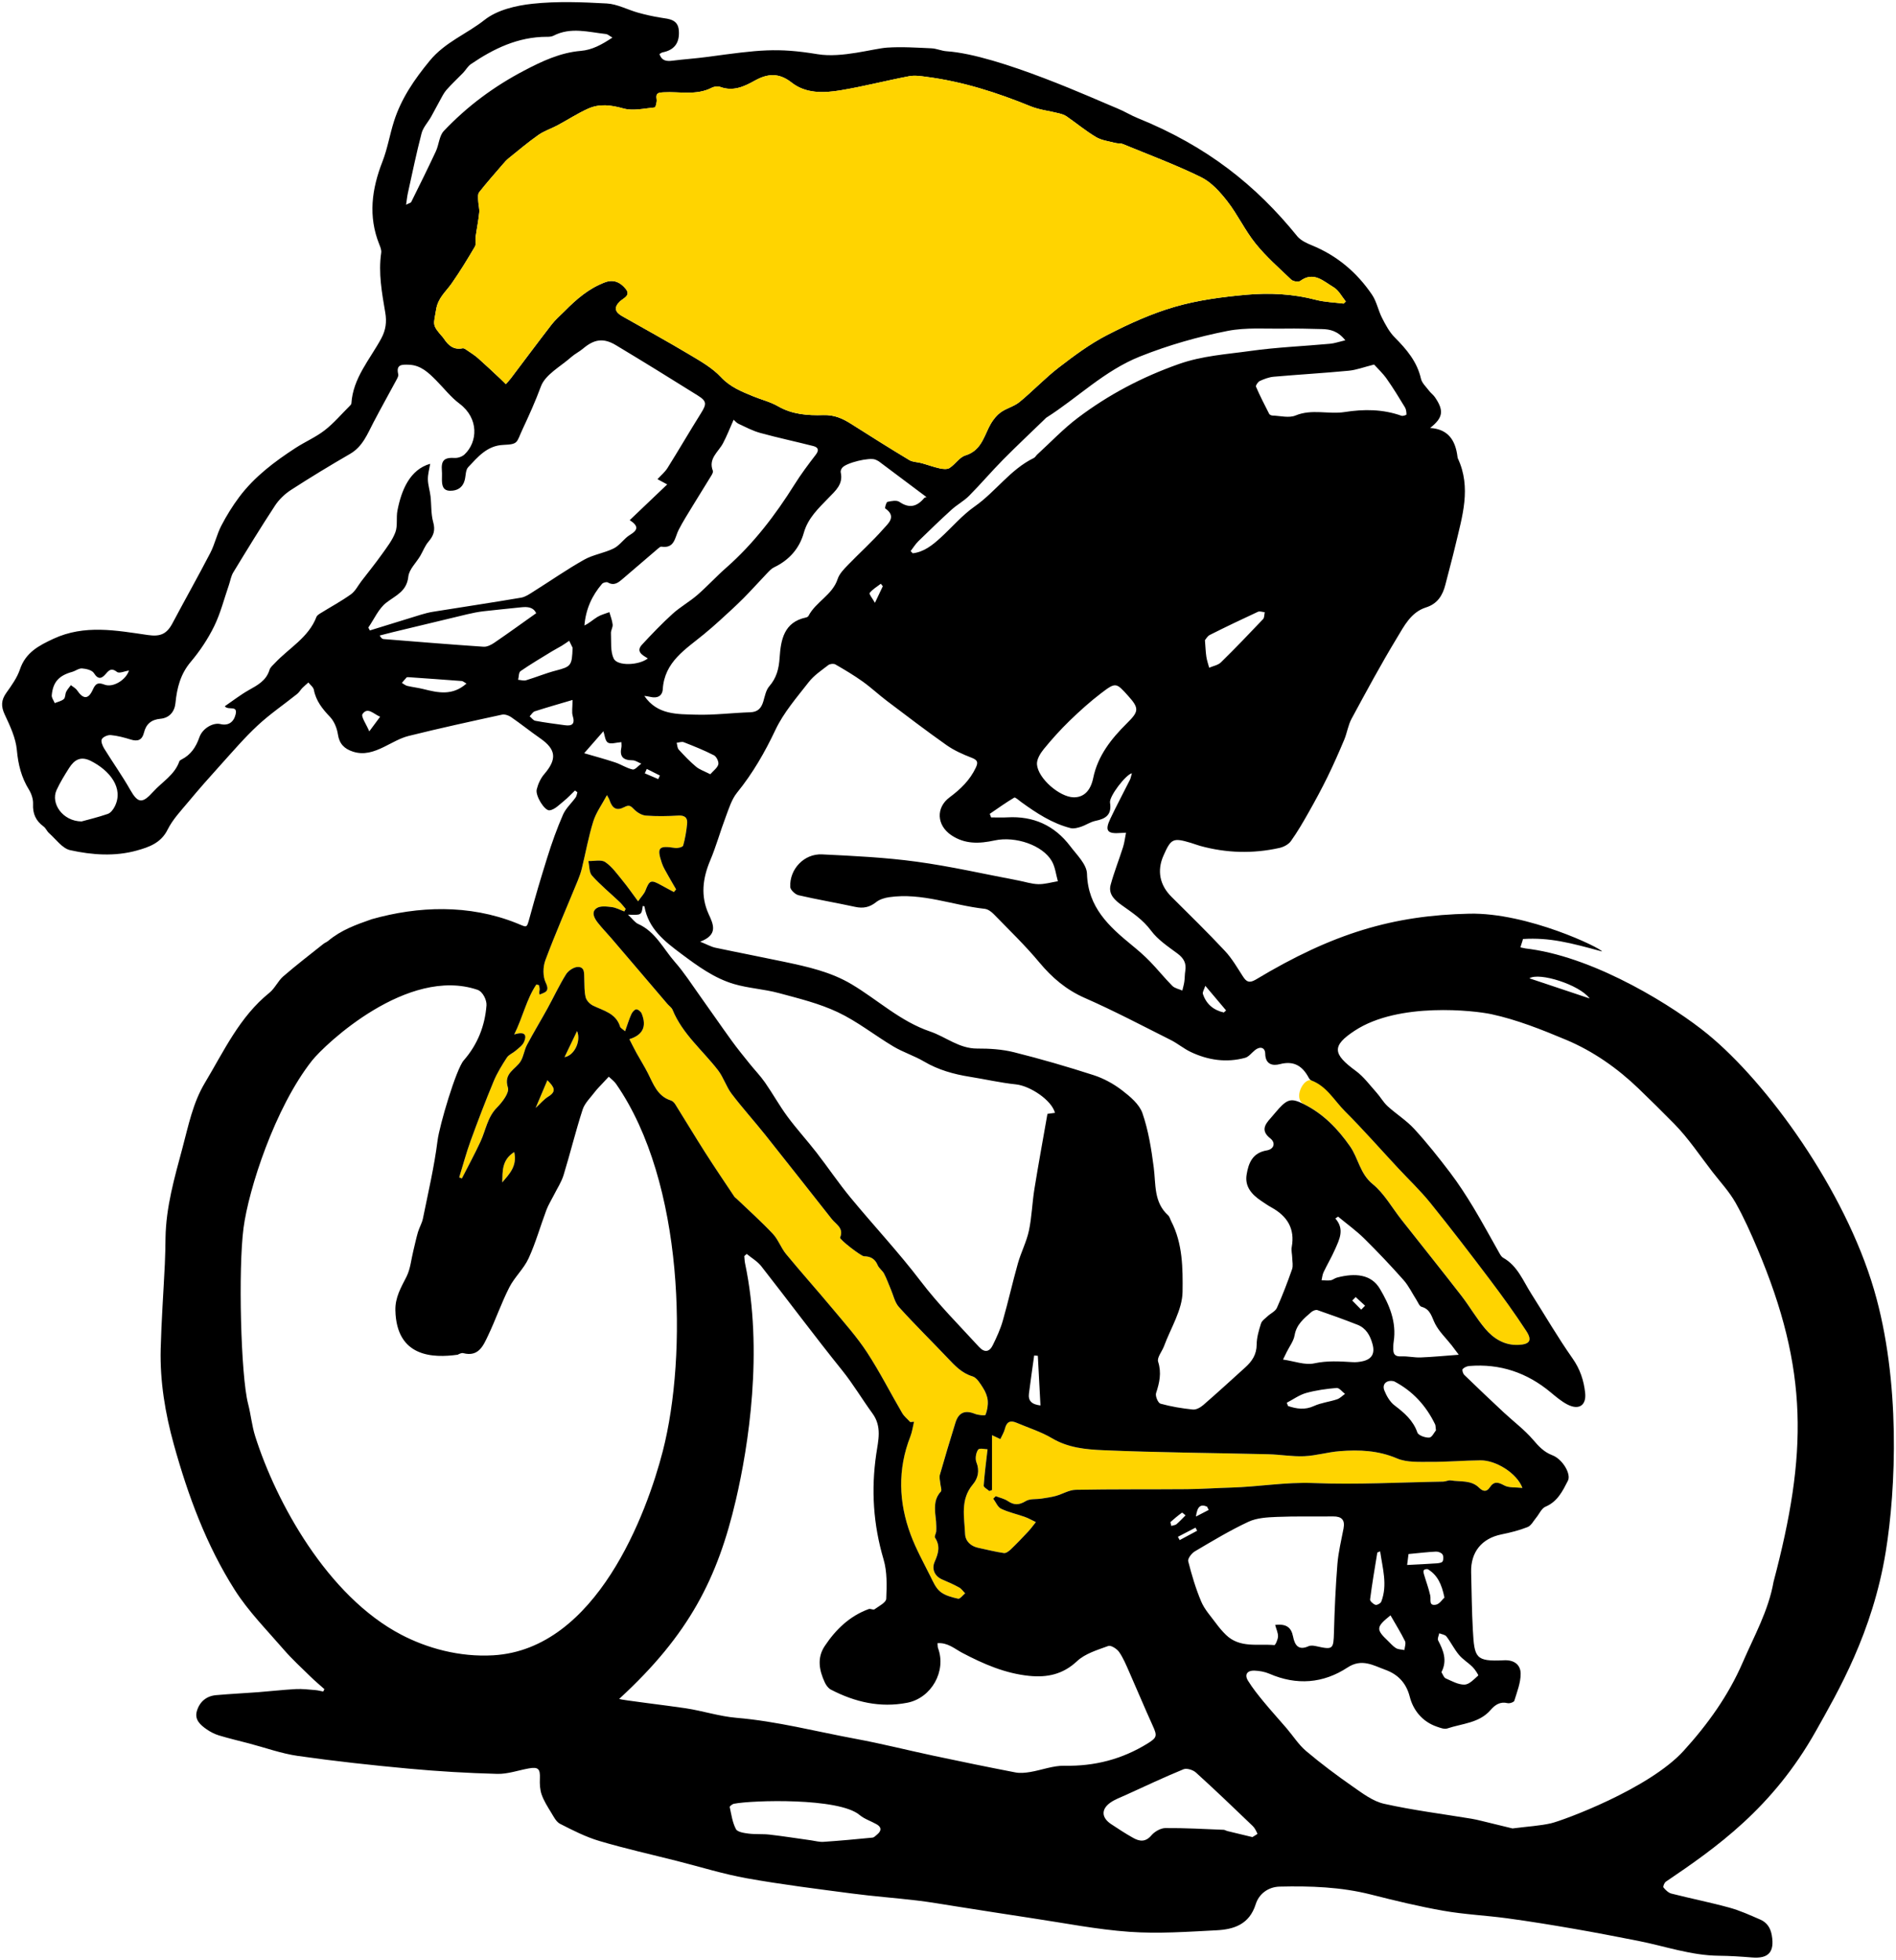 <?xml version="1.0" encoding="UTF-8"?> <svg xmlns="http://www.w3.org/2000/svg" viewBox="6148.349 4984.253 899.855 929.97"> <path fill="rgb(255, 212, 0)" fill-opacity="1" stroke="none" stroke-opacity="1" stroke-width="1" fill-rule="evenodd" id="tSvgce94f9ed6d" d="M 6386.722 5545.351 C 6390.062 5541.381 6393.912 5537.621 6392.402 5530.941 C 6386.432 5534.711 6386.892 5540.141 6386.722 5545.351Z" class="st0"></path> <path fill="rgb(255, 212, 0)" fill-opacity="1" stroke="none" stroke-opacity="1" stroke-width="1" fill-rule="evenodd" id="tSvgb321ca2f6b" d="M 6416.272 5485.911 C 6420.942 5485.171 6424.252 5478.211 6422.222 5473.531 C 6420.232 5477.661 6418.252 5481.791 6416.272 5485.911Z" class="st0"></path> <path fill="rgb(255, 212, 0)" fill-opacity="1" stroke="none" stroke-opacity="1" stroke-width="1" fill-rule="evenodd" id="tSvg6ea6852024" d="M 6402.572 5510.001 C 6404.842 5507.931 6406.502 5505.901 6408.612 5504.601 C 6412.812 5502.031 6411.152 5499.901 6408.142 5496.851 C 6406.202 5501.421 6404.492 5505.481 6402.572 5510.001Z" class="st0"></path> <path fill="rgb(255, 212, 0)" fill-opacity="1" stroke="none" stroke-opacity="1" stroke-width="1" fill-rule="evenodd" id="tSvgfa7d94c777" d="M 6603.582 5737.581 C 6601.022 5736.171 6598.332 5734.961 6595.632 5733.831 C 6591.672 5732.171 6590.532 5728.561 6591.922 5725.421 C 6593.732 5721.341 6594.692 5717.901 6592.112 5713.931 C 6591.702 5713.301 6592.612 5711.911 6592.682 5710.861 C 6592.772 5709.311 6592.692 5707.741 6592.602 5706.191 C 6592.522 5704.881 6592.272 5703.581 6592.182 5702.271 C 6591.932 5698.601 6592.012 5695.091 6594.852 5692.101 C 6595.462 5691.451 6594.722 5689.521 6594.612 5688.181 C 6594.512 5686.841 6594.052 5685.391 6594.392 5684.171 C 6596.762 5675.881 6599.242 5667.621 6601.792 5659.391 C 6603.312 5654.471 6606.342 5653.291 6611.042 5655.171 C 6612.622 5655.801 6615.892 5656.101 6616.072 5655.641 C 6616.902 5653.511 6617.332 5651.021 6617.112 5648.741 C 6616.912 5646.691 6615.982 5644.551 6614.842 5642.781 C 6613.522 5640.721 6611.932 5638.001 6609.912 5637.391 C 6604.802 5635.851 6601.562 5632.331 6598.142 5628.721 C 6590.462 5620.621 6582.482 5612.801 6575.002 5604.511 C 6572.982 5602.271 6572.322 5598.811 6571.062 5595.901 C 6570.012 5593.471 6569.142 5590.951 6567.912 5588.621 C 6567.142 5587.161 6565.512 5586.111 6564.882 5584.611 C 6563.612 5581.581 6561.462 5580.421 6558.362 5580.391 C 6557.052 5580.381 6546.682 5572.411 6547.052 5571.531 C 6548.952 5566.981 6545.112 5565.281 6543.052 5562.661 C 6532.572 5549.401 6522.152 5536.091 6511.612 5522.871 C 6506.352 5516.271 6500.672 5510.001 6495.572 5503.291 C 6493.002 5499.901 6491.732 5495.511 6489.142 5492.141 C 6481.832 5482.661 6472.242 5474.921 6467.542 5463.441 C 6467.102 5462.361 6465.912 5461.601 6465.102 5460.661 C 6459.502 5454.111 6453.912 5447.541 6448.312 5440.981 C 6445.012 5437.111 6441.722 5433.231 6438.402 5429.381 C 6436.302 5426.941 6434.042 5424.641 6432.062 5422.111 C 6430.392 5419.971 6428.772 5417.061 6431.542 5415.191 C 6433.272 5414.021 6436.312 5414.411 6438.692 5414.701 C 6440.732 5414.951 6442.662 5416.051 6444.642 5416.771 C 6444.862 5416.371 6445.072 5415.961 6445.292 5415.561 C 6444.322 5414.441 6443.432 5413.221 6442.352 5412.201 C 6437.992 5408.071 6433.312 5404.231 6429.312 5399.781 C 6427.902 5398.211 6428.102 5395.201 6427.572 5392.851 C 6430.292 5392.941 6433.662 5392.051 6435.572 5393.331 C 6438.792 5395.491 6441.192 5398.941 6443.722 5402.021 C 6446.202 5405.031 6448.412 5408.251 6451.172 5411.961 C 6452.812 5409.631 6454.072 5408.401 6454.652 5406.911 C 6456.612 5401.881 6457.272 5401.591 6462.192 5404.341 C 6464.172 5405.451 6466.182 5406.491 6468.182 5407.561 C 6468.522 5407.131 6468.872 5406.711 6469.212 5406.281 C 6467.932 5404.061 6466.602 5401.861 6465.372 5399.611 C 6464.332 5397.721 6463.152 5395.861 6462.472 5393.841 C 6459.972 5386.391 6460.942 5385.411 6468.752 5386.641 C 6469.992 5386.841 6472.362 5386.231 6472.562 5385.531 C 6473.522 5382.161 6474.102 5378.641 6474.452 5375.141 C 6474.742 5372.281 6473.312 5371.081 6470.202 5371.271 C 6465.112 5371.581 6459.962 5371.671 6454.882 5371.281 C 6452.912 5371.131 6450.692 5369.781 6449.272 5368.311 C 6447.762 5366.751 6446.982 5366.011 6444.722 5367.211 C 6441.012 5369.171 6438.952 5367.981 6437.582 5363.841 C 6437.362 5363.181 6436.932 5362.581 6436.402 5361.571 C 6434.022 5366.021 6431.242 5369.811 6429.912 5374.051 C 6427.632 5381.351 6426.292 5388.941 6424.472 5396.391 C 6424.002 5398.331 6423.322 5400.241 6422.562 5402.091 C 6417.402 5414.691 6411.932 5427.171 6407.172 5439.921 C 6405.992 5443.071 6405.922 5447.591 6407.332 5450.521 C 6409.502 5455.031 6406.782 5455.141 6404.442 5456.231 C 6404.112 5455.261 6404.392 5454.551 6404.442 5453.821 C 6404.482 5453.151 6404.262 5452.461 6404.162 5451.771 C 6403.742 5451.651 6403.332 5451.531 6402.912 5451.411 C 6398.192 5458.411 6396.542 5466.771 6392.392 5475.141 C 6397.962 5473.401 6398.332 5475.811 6397.022 5478.741 C 6396.292 5480.381 6394.502 5481.591 6393.072 5482.851 C 6391.742 5484.011 6389.812 5484.711 6388.912 5486.101 C 6386.572 5489.701 6384.272 5493.411 6382.632 5497.361 C 6378.752 5506.701 6375.142 5516.151 6371.682 5525.661 C 6369.622 5531.331 6368.062 5537.191 6366.282 5542.961 C 6366.702 5543.131 6367.122 5543.301 6367.542 5543.471 C 6370.522 5537.631 6373.672 5531.861 6376.422 5525.911 C 6378.922 5520.511 6379.652 5514.421 6384.212 5509.821 C 6386.732 5507.281 6390.172 5502.781 6389.402 5500.381 C 6387.172 5493.401 6393.142 5491.751 6395.502 5487.771 C 6396.882 5485.451 6397.172 5482.501 6398.442 5480.101 C 6401.522 5474.281 6404.962 5468.641 6408.142 5462.871 C 6411.122 5457.471 6413.712 5451.841 6416.972 5446.621 C 6418.052 5444.881 6420.672 5443.131 6422.602 5443.111 C 6426.012 5443.081 6425.522 5446.351 6425.632 5448.801 C 6425.762 5451.721 6425.602 5454.731 6426.302 5457.521 C 6426.682 5459.061 6428.312 5460.731 6429.802 5461.461 C 6434.822 5463.911 6440.712 5465.071 6442.652 5471.481 C 6442.832 5472.081 6443.712 5472.471 6445.002 5473.621 C 6446.092 5470.571 6446.872 5468.011 6447.952 5465.581 C 6448.392 5464.591 6449.432 5463.311 6450.292 5463.231 C 6451.112 5463.161 6452.512 5464.301 6452.882 5465.221 C 6455.342 5471.321 6453.492 5475.371 6447.042 5477.381 C 6448.192 5479.611 6449.242 5481.791 6450.402 5483.901 C 6452.172 5487.111 6454.152 5490.221 6455.812 5493.491 C 6458.462 5498.701 6460.342 5504.471 6466.802 5506.491 C 6467.602 5506.741 6468.382 5507.571 6468.852 5508.331 C 6473.592 5515.911 6478.182 5523.581 6482.982 5531.111 C 6487.502 5538.201 6492.232 5545.151 6496.892 5552.151 C 6497.142 5552.521 6497.592 5552.761 6497.922 5553.081 C 6503.692 5558.601 6509.662 5563.941 6515.122 5569.741 C 6517.702 5572.481 6518.982 5576.401 6521.402 5579.341 C 6528.662 5588.151 6536.292 5596.661 6543.602 5605.431 C 6549.192 5612.141 6555.072 5618.711 6559.832 5625.991 C 6565.892 5635.261 6570.912 5645.211 6576.512 5654.791 C 6577.462 5656.411 6579.052 5657.661 6580.342 5659.071 C 6580.932 5659.021 6581.532 5658.961 6582.122 5658.911 C 6581.562 5661.241 6581.262 5663.681 6580.392 5665.901 C 6574.282 5681.481 6574.802 5697.091 6580.542 5712.511 C 6583.062 5719.281 6586.612 5725.681 6589.852 5732.171 C 6591.162 5734.791 6592.412 5737.791 6594.572 5739.541 C 6596.852 5741.391 6600.102 5742.221 6603.072 5742.891 C 6603.932 5743.091 6605.262 5741.241 6606.382 5740.321 C 6605.462 5739.401 6604.692 5738.191 6603.582 5737.581Z" class="st0"></path> <path fill="rgb(255, 212, 0)" fill-opacity="1" stroke="none" stroke-opacity="1" stroke-width="1" fill-rule="evenodd" id="tSvg14b8eb785b3" d="M 6850.982 5677.231 C 6843.102 5677.301 6835.222 5678.011 6827.352 5677.961 C 6821.992 5677.931 6816.102 5678.331 6811.402 5676.331 C 6802.442 5672.501 6793.402 5672.141 6784.132 5672.881 C 6778.512 5673.331 6772.982 5675.021 6767.362 5675.271 C 6761.692 5675.521 6755.982 5674.481 6750.292 5674.341 C 6724.152 5673.711 6698.002 5673.551 6671.882 5672.421 C 6663.732 5672.071 6655.312 5671.291 6647.732 5666.801 C 6642.452 5663.671 6636.432 5661.791 6630.732 5659.371 C 6627.792 5658.121 6626.082 5659.011 6625.302 5662.211 C 6624.882 5663.931 6623.862 5665.511 6623.122 5667.151 C 6621.612 5666.441 6620.102 5665.741 6619.172 5665.301 C 6619.172 5673.791 6619.172 5682.561 6619.172 5691.331 C 6618.742 5691.491 6618.312 5691.651 6617.882 5691.801 C 6616.952 5690.951 6615.172 5690.041 6615.222 5689.251 C 6615.612 5683.631 6616.362 5678.031 6617.052 5671.991 C 6616.102 5671.991 6613.232 5671.271 6612.592 5672.151 C 6611.522 5673.641 6611.082 5676.461 6611.762 5678.161 C 6613.382 5682.201 6612.462 5685.841 6610.092 5688.641 C 6603.992 5695.851 6606.042 5704.141 6606.382 5712.141 C 6606.532 5715.591 6609.032 5717.981 6612.642 5718.751 C 6616.702 5719.611 6620.732 5720.651 6624.822 5721.241 C 6625.832 5721.391 6627.232 5720.301 6628.122 5719.451 C 6630.962 5716.721 6633.692 5713.871 6636.382 5710.981 C 6637.682 5709.591 6638.782 5708.031 6639.982 5706.541 C 6638.232 5705.711 6636.542 5704.721 6634.722 5704.071 C 6630.992 5702.741 6627.032 5701.911 6623.492 5700.211 C 6621.862 5699.431 6620.982 5697.081 6619.762 5695.441 C 6620.152 5695.041 6620.542 5694.641 6620.932 5694.241 C 6622.882 5695.001 6625.032 5695.451 6626.722 5696.591 C 6629.692 5698.601 6632.082 5698.471 6635.192 5696.571 C 6637.152 5695.371 6640.072 5695.791 6642.552 5695.411 C 6644.862 5695.051 6647.202 5694.741 6649.442 5694.131 C 6652.632 5693.251 6655.732 5691.281 6658.892 5691.221 C 6676.482 5690.891 6694.092 5691.061 6711.682 5690.921 C 6718.642 5690.861 6725.602 5690.361 6732.562 5690.171 C 6745.622 5689.811 6758.472 5687.491 6771.712 5688.021 C 6792.192 5688.841 6812.752 5687.681 6833.282 5687.331 C 6834.502 5687.311 6835.772 5686.581 6836.922 5686.771 C 6841.502 5687.511 6846.612 5686.501 6850.352 5690.251 C 6852.212 5692.111 6853.942 5692.281 6855.352 5690.151 C 6857.442 5687.001 6859.342 5687.551 6862.322 5689.161 C 6864.542 5690.361 6867.622 5689.961 6870.892 5690.331 C 6868.322 5683.401 6858.422 5677.161 6850.982 5677.231Z" class="st0"></path> <path fill="rgb(255, 212, 0)" fill-opacity="1" stroke="none" stroke-opacity="1" stroke-width="1" fill-rule="evenodd" id="tSvg165c83e9b03" d="M 6872.732 5615.811 C 6867.262 5607.421 6861.362 5599.281 6855.332 5591.281 C 6846.122 5579.071 6836.802 5566.931 6827.192 5555.031 C 6822.452 5549.171 6816.932 5543.941 6811.782 5538.411 C 6803.462 5529.471 6795.382 5520.271 6786.752 5511.641 C 6781.632 5506.521 6778.182 5499.211 6770.672 5496.931 C 6766.902 5495.791 6762.002 5505.661 6767.162 5508.181 C 6776.412 5512.691 6783.182 5519.751 6789.072 5528.161 C 6793.092 5533.891 6793.792 5541.191 6799.842 5546.121 C 6805.332 5550.591 6808.992 5557.291 6813.482 5562.991 C 6822.962 5575.021 6832.542 5586.971 6841.922 5599.071 C 6845.892 5604.191 6849.122 5609.891 6853.302 5614.821 C 6857.272 5619.491 6862.462 5622.731 6868.992 5622.441 C 6874.432 5622.211 6875.682 5620.341 6872.732 5615.811Z" class="st0"></path> <path fill="rgb(0, 0, 0)" fill-opacity="1" stroke="none" stroke-opacity="1" stroke-width="1" fill-rule="evenodd" id="tSvg177b00c7aa3" d="M 6421.232 5359.371 C 6419.492 5361.041 6417.862 5362.841 6415.992 5364.341 C 6413.862 5366.051 6411.662 5368.421 6409.232 5368.781 C 6406.822 5369.141 6402.372 5361.831 6403.072 5358.901 C 6403.692 5356.321 6404.922 5353.621 6406.642 5351.621 C 6412.772 5344.491 6412.332 5339.901 6404.732 5334.611 C 6400.052 5331.351 6395.592 5327.771 6390.902 5324.531 C 6389.732 5323.721 6387.902 5323.101 6386.592 5323.381 C 6371.802 5326.601 6357.002 5329.821 6342.312 5333.481 C 6338.192 5334.501 6334.392 5336.851 6330.512 5338.731 C 6325.812 5341.011 6321.102 5342.661 6315.802 5340.911 C 6311.762 5339.581 6309.392 5337.241 6308.722 5332.731 C 6308.282 5329.831 6306.992 5326.581 6305.022 5324.501 C 6301.412 5320.701 6298.322 5316.911 6297.312 5311.601 C 6297.072 5310.321 6295.612 5309.271 6294.712 5308.121 C 6293.742 5308.991 6292.732 5309.811 6291.822 5310.741 C 6290.972 5311.621 6290.362 5312.771 6289.422 5313.521 C 6283.162 5318.531 6276.482 5323.071 6270.632 5328.511 C 6264.332 5334.371 6258.712 5340.971 6252.922 5347.371 C 6247.752 5353.081 6242.652 5358.861 6237.732 5364.781 C 6234.212 5369.001 6230.282 5373.131 6227.882 5377.971 C 6224.732 5384.321 6218.992 5386.261 6213.342 5387.841 C 6202.902 5390.761 6192.062 5389.991 6181.662 5387.691 C 6177.902 5386.861 6174.892 5382.481 6171.642 5379.611 C 6170.632 5378.731 6170.112 5377.251 6169.052 5376.471 C 6165.362 5373.781 6163.812 5370.401 6164.042 5365.761 C 6164.152 5363.501 6163.262 5360.891 6162.052 5358.911 C 6158.492 5353.121 6156.972 5347.051 6156.352 5340.211 C 6155.832 5334.441 6153.112 5328.711 6150.592 5323.321 C 6148.772 5319.421 6148.892 5316.481 6151.342 5313.041 C 6153.842 5309.531 6156.482 5305.861 6157.832 5301.851 C 6160.522 5293.871 6166.752 5290.621 6173.682 5287.391 C 6188.492 5280.501 6203.532 5283.431 6218.572 5285.601 C 6224.452 5286.451 6227.502 5285.121 6230.212 5280.001 C 6236.132 5268.841 6242.352 5257.831 6248.172 5246.611 C 6250.292 5242.521 6251.252 5237.831 6253.372 5233.741 C 6255.832 5228.991 6258.682 5224.391 6261.882 5220.111 C 6269.112 5210.461 6278.642 5203.311 6288.642 5196.811 C 6293.152 5193.881 6298.222 5191.721 6302.442 5188.441 C 6306.792 5185.071 6310.422 5180.761 6314.352 5176.851 C 6314.672 5176.531 6315.092 5176.111 6315.122 5175.711 C 6315.872 5163.571 6323.972 5154.771 6329.342 5144.781 C 6331.492 5140.781 6331.922 5136.931 6331.222 5132.751 C 6329.632 5123.301 6327.852 5113.881 6329.272 5104.211 C 6329.462 5102.941 6328.862 5101.461 6328.352 5100.201 C 6323.012 5086.871 6324.782 5073.941 6329.862 5060.931 C 6332.262 5054.781 6333.332 5048.121 6335.342 5041.801 C 6338.802 5030.971 6344.982 5021.981 6352.272 5013.111 C 6359.562 5004.231 6369.872 5000.381 6378.342 4993.691 C 6384.282 4988.991 6393.192 4986.881 6401.042 4986.041 C 6412.682 4984.791 6424.582 4985.251 6436.322 4985.901 C 6441.342 4986.181 6446.202 4988.881 6451.192 4990.271 C 6454.752 4991.261 6458.382 4992.081 6462.032 4992.651 C 6465.962 4993.261 6470.112 4993.481 6470.522 4998.681 C 6470.992 5004.661 6468.352 5008.021 6462.802 5009.111 C 6462.382 5009.191 6462.012 5009.521 6461.332 5009.891 C 6462.372 5013.061 6464.582 5013.421 6467.432 5013.061 C 6473.052 5012.351 6478.712 5011.991 6484.322 5011.231 C 6508.702 5007.921 6517.042 5006.791 6536.422 5009.981 C 6547.942 5011.881 6562.802 5007.291 6569.372 5006.851 C 6576.362 5006.381 6583.432 5006.871 6590.452 5007.181 C 6592.882 5007.291 6595.262 5008.441 6597.702 5008.581 C 6622.352 5010.281 6669.272 5031.921 6678.672 5035.711 C 6681.942 5037.031 6684.982 5038.951 6688.242 5040.271 C 6721.262 5053.661 6744.452 5072.141 6764.192 5096.551 C 6765.862 5098.411 6768.462 5099.651 6770.862 5100.621 C 6782.872 5105.501 6792.342 5113.511 6799.532 5124.121 C 6801.732 5127.381 6802.462 5131.591 6804.292 5135.151 C 6805.952 5138.391 6807.742 5141.791 6810.262 5144.331 C 6815.902 5150.011 6820.902 5155.841 6822.742 5163.961 C 6823.212 5166.041 6825.182 5167.811 6826.562 5169.651 C 6827.392 5170.751 6828.592 5171.591 6829.362 5172.721 C 6833.762 5179.111 6833.272 5182.471 6827.092 5187.341 C 6835.742 5187.891 6839.092 5193.271 6840.062 5200.841 C 6840.102 5201.151 6840.112 5201.481 6840.242 5201.751 C 6846.762 5215.651 6842.342 5229.271 6839.132 5242.901 C 6837.652 5249.211 6835.902 5255.451 6834.322 5261.741 C 6833.042 5266.851 6830.512 5270.801 6825.162 5272.491 C 6817.972 5274.771 6814.792 5281.281 6811.352 5286.951 C 6803.752 5299.491 6796.782 5312.421 6789.812 5325.321 C 6788.162 5328.371 6787.682 5332.031 6786.332 5335.271 C 6783.822 5341.241 6781.212 5347.171 6778.362 5352.991 C 6775.592 5358.641 6772.582 5364.191 6769.482 5369.671 C 6766.842 5374.351 6764.142 5379.021 6761.022 5383.381 C 6759.892 5384.971 6757.582 5386.181 6755.602 5386.621 C 6743.002 5389.441 6730.422 5389.091 6717.952 5385.661 C 6716.462 5385.251 6715.022 5384.661 6713.532 5384.221 C 6705.062 5381.711 6704.132 5382.151 6700.542 5390.271 C 6697.362 5397.481 6698.782 5404.301 6704.362 5409.841 C 6712.902 5418.321 6721.502 5426.741 6729.722 5435.521 C 6733.062 5439.091 6735.572 5443.481 6738.262 5447.631 C 6739.892 5450.151 6741.212 5450.881 6744.222 5449.181 C 6780.992 5427.051 6809.692 5418.611 6845.702 5417.831 C 6873.372 5417.231 6908.182 5434.151 6908.682 5435.761 C 6893.752 5431.681 6883.942 5429.051 6871.162 5429.841 C 6871.052 5430.531 6870.082 5433.141 6869.972 5433.831 C 6871.652 5434.231 6873.352 5434.521 6874.702 5434.631 C 6906.922 5439.211 6943.342 5462.311 6958.812 5474.981 C 6987.192 5498.211 7023.832 5548.761 7037.772 5596.251 C 7050.492 5639.581 7048.192 5690.741 7043.342 5720.571 C 7037.072 5759.051 7020.672 5787.001 7010.232 5805.601 C 6989.632 5842.311 6962.822 5861.041 6938.932 5877.211 C 6938.232 5877.741 6937.532 5879.531 6937.842 5879.921 C 6938.832 5881.131 6940.172 5882.461 6941.612 5882.831 C 6950.752 5885.161 6960.022 5886.991 6969.122 5889.491 C 6974.162 5890.871 6978.992 5893.081 6983.802 5895.171 C 6986.952 5896.541 6988.652 5899.081 6989.262 5902.671 C 6990.602 5910.531 6987.742 5913.801 6979.842 5913.141 C 6974.602 5912.711 6969.332 5912.371 6964.072 5912.321 C 6950.892 5912.201 6938.532 5907.761 6925.812 5905.261 C 6915.662 5903.271 6905.502 5901.291 6895.312 5899.531 C 6884.802 5897.711 6874.282 5895.991 6863.722 5894.561 C 6853.642 5893.191 6843.422 5892.741 6833.422 5890.981 C 6821.862 5888.951 6810.412 5886.171 6799.022 5883.281 C 6784.742 5879.661 6770.252 5879.181 6755.682 5879.521 C 6750.152 5879.651 6745.822 5883.071 6744.322 5887.861 C 6741.322 5897.411 6734.042 5899.821 6725.732 5900.241 C 6711.972 5900.951 6698.102 5901.941 6684.412 5900.971 C 6668.872 5899.871 6653.462 5896.791 6638.012 5894.481 C 6626.122 5892.701 6614.252 5890.791 6602.372 5888.941 C 6596.112 5887.971 6589.862 5886.851 6583.582 5886.111 C 6573.332 5884.891 6563.022 5884.151 6552.792 5882.801 C 6536.092 5880.611 6519.362 5878.531 6502.802 5875.571 C 6491.602 5873.571 6480.662 5870.131 6469.602 5867.331 C 6457.312 5864.221 6444.912 5861.451 6432.772 5857.851 C 6426.312 5855.931 6420.172 5852.791 6414.142 5849.711 C 6412.302 5848.771 6411.122 5846.321 6409.932 5844.381 C 6408.252 5841.641 6406.482 5838.851 6405.422 5835.851 C 6404.592 5833.491 6404.472 5830.761 6404.582 5828.221 C 6404.772 5823.671 6403.842 5822.621 6399.362 5823.421 C 6394.332 5824.311 6389.302 5826.161 6384.312 5826.021 C 6370.292 5825.651 6356.262 5824.821 6342.302 5823.531 C 6324.752 5821.911 6307.212 5819.991 6289.772 5817.511 C 6281.902 5816.391 6274.272 5813.601 6266.532 5811.571 C 6261.762 5810.321 6256.952 5809.191 6252.232 5807.761 C 6250.202 5807.141 6248.212 5806.111 6246.462 5804.901 C 6243.472 5802.821 6240.542 5800.331 6241.802 5796.151 C 6243.112 5791.801 6246.282 5789.071 6250.912 5788.661 C 6257.532 5788.071 6264.172 5787.761 6270.802 5787.261 C 6276.802 5786.801 6282.792 5786.101 6288.802 5785.781 C 6291.852 5785.621 6294.942 5786.021 6298.002 5786.261 C 6299.262 5786.361 6300.492 5786.711 6301.742 5786.941 C 6301.932 5786.571 6302.122 5786.191 6302.322 5785.821 C 6300.102 5783.831 6297.802 5781.931 6295.682 5779.841 C 6291.392 5775.631 6286.932 5771.561 6283.002 5767.021 C 6275.022 5757.781 6266.272 5748.961 6259.772 5738.741 C 6246.252 5717.481 6237.562 5693.891 6230.852 5669.711 C 6226.762 5654.981 6224.222 5639.781 6224.612 5624.381 C 6224.952 5610.951 6225.932 5597.541 6226.582 5584.121 C 6226.782 5579.991 6226.842 5575.851 6226.902 5571.711 C 6227.122 5557.051 6231.152 5543.171 6234.912 5529.131 C 6237.762 5518.481 6239.872 5507.631 6245.582 5498.121 C 6254.622 5483.061 6262.022 5466.781 6276.232 5455.341 C 6278.822 5453.251 6280.262 5449.761 6282.792 5447.571 C 6288.942 5442.241 6295.412 5437.291 6301.782 5432.211 C 6302.502 5431.631 6303.432 5431.311 6304.132 5430.721 C 6310.212 5425.611 6317.232 5423.071 6324.772 5420.451 C 6346.882 5414.201 6370.912 5413.341 6393.352 5422.261 C 6398.642 5424.361 6398.212 5425.131 6399.762 5419.501 C 6402.962 5407.891 6404.522 5402.621 6408.102 5391.121 C 6410.242 5384.251 6412.682 5377.441 6415.552 5370.851 C 6416.872 5367.821 6419.592 5365.411 6421.572 5362.641 C 6422.052 5361.981 6422.122 5361.021 6422.382 5360.201 C 6421.962 5359.881 6421.602 5359.621 6421.232 5359.371Z M 6866.192 5851.911 C 6873.772 5850.941 6879.222 5850.671 6884.472 5849.471 C 6889.872 5848.231 6930.912 5833.251 6947.452 5815.041 C 6958.782 5802.581 6968.652 5788.881 6975.422 5773.211 C 6980.862 5760.631 6987.672 5748.631 6990.092 5734.861 C 7006.152 5674.161 7006.852 5634.481 6982.372 5576.661 C 6979.282 5569.361 6975.992 5561.981 6972.082 5555.041 C 6969.102 5549.761 6964.842 5545.191 6961.092 5540.351 C 6955.152 5532.691 6949.762 5524.491 6943.012 5517.621 C 6937.442 5511.951 6931.752 5506.331 6926.042 5500.831 C 6916.062 5491.221 6904.522 5483.091 6891.642 5477.691 C 6880.132 5472.861 6868.342 5468.151 6856.222 5465.531 C 6848.232 5463.801 6812.292 5459.651 6791.412 5473.281 C 6780.232 5480.581 6780.872 5484.421 6791.842 5492.451 C 6795.602 5495.211 6798.492 5499.201 6801.662 5502.731 C 6803.512 5504.791 6804.892 5507.331 6806.912 5509.181 C 6811.002 5512.911 6815.832 5515.911 6819.552 5519.961 C 6825.602 5526.551 6831.182 5533.591 6836.602 5540.721 C 6840.592 5545.981 6844.202 5551.571 6847.622 5557.221 C 6851.932 5564.361 6855.872 5571.721 6860.002 5578.971 C 6860.452 5579.771 6861.002 5580.691 6861.752 5581.111 C 6868.562 5584.911 6871.162 5591.971 6875.022 5598.051 C 6881.572 5608.341 6887.692 5618.921 6894.702 5628.881 C 6898.282 5633.971 6900.042 5639.371 6900.672 5645.191 C 6901.322 5651.241 6897.642 5653.551 6892.182 5650.701 C 6889.342 5649.211 6886.812 5647.051 6884.322 5644.981 C 6873.092 5635.621 6860.262 5631.261 6845.642 5632.471 C 6844.542 5632.561 6843.222 5633.151 6842.532 5633.951 C 6842.172 5634.371 6842.682 5636.091 6843.302 5636.691 C 6849.492 5642.701 6855.752 5648.641 6862.062 5654.521 C 6866.692 5658.841 6871.862 5662.691 6875.952 5667.461 C 6878.652 5670.611 6881.102 5673.301 6885.102 5674.821 C 6889.902 5676.641 6894.142 5683.701 6892.492 5686.911 C 6889.982 5691.811 6887.562 5696.831 6881.822 5699.251 C 6879.962 5700.031 6878.902 5702.691 6877.432 5704.451 C 6876.132 5706.011 6875.052 5708.231 6873.372 5708.891 C 6869.392 5710.471 6865.162 5711.531 6860.952 5712.381 C 6851.602 5714.281 6846.302 5720.761 6846.562 5730.351 C 6846.812 5739.471 6846.862 5748.601 6847.372 5757.711 C 6848.112 5770.951 6848.552 5772.791 6862.142 5772.111 C 6867.042 5771.861 6870.062 5774.291 6870.062 5778.541 C 6870.062 5782.821 6868.342 5787.131 6867.052 5791.331 C 6866.842 5792.001 6864.832 5792.691 6863.872 5792.461 C 6860.272 5791.601 6857.922 5793.261 6855.772 5795.731 C 6850.362 5801.951 6842.302 5802.101 6835.242 5804.471 C 6833.842 5804.941 6831.872 5804.161 6830.292 5803.621 C 6823.402 5801.261 6819.062 5795.821 6817.422 5789.391 C 6815.692 5782.581 6811.502 5778.671 6805.812 5776.621 C 6800.232 5774.601 6794.682 5771.091 6787.932 5775.521 C 6776.372 5783.121 6763.762 5784.121 6750.812 5778.501 C 6748.612 5777.551 6746.062 5777.111 6743.662 5777.021 C 6740.392 5776.911 6738.822 5778.821 6740.652 5781.791 C 6742.812 5785.301 6745.422 5788.561 6748.052 5791.751 C 6751.582 5796.041 6755.332 5800.141 6758.942 5804.351 C 6762.042 5807.971 6764.652 5812.151 6768.242 5815.191 C 6775.312 5821.161 6782.762 5826.731 6790.352 5832.021 C 6795.002 5835.261 6799.932 5839.031 6805.262 5840.221 C 6818.922 5843.271 6832.872 5845.021 6846.702 5847.301 C 6848.212 5847.551 6849.712 5847.901 6851.202 5848.261 C 6856.822 5849.621 6862.442 5851.001 6866.192 5851.911Z M 6786.032 5128.321 C 6786.382 5127.981 6786.732 5127.651 6787.082 5127.311 C 6785.182 5125.011 6783.702 5121.981 6781.282 5120.561 C 6776.532 5117.781 6771.872 5112.831 6765.432 5117.591 C 6764.582 5118.221 6762.062 5117.801 6761.182 5116.961 C 6755.362 5111.431 6749.272 5106.071 6744.252 5099.841 C 6739.232 5093.611 6735.782 5086.131 6730.862 5079.801 C 6727.422 5075.371 6723.262 5070.731 6718.372 5068.331 C 6706.332 5062.421 6693.702 5057.731 6681.272 5052.621 C 6680.182 5052.171 6678.822 5052.401 6677.652 5052.091 C 6674.562 5051.271 6671.182 5050.881 6668.522 5049.301 C 6663.632 5046.391 6659.222 5042.701 6654.532 5039.461 C 6653.452 5038.711 6652.072 5038.331 6650.772 5038.001 C 6646.322 5036.871 6641.622 5036.391 6637.422 5034.671 C 6621.492 5028.161 6605.222 5022.961 6588.112 5020.731 C 6585.382 5020.371 6582.492 5019.921 6579.852 5020.421 C 6568.942 5022.501 6558.172 5025.301 6547.222 5027.121 C 6539.242 5028.451 6530.732 5028.721 6524.022 5023.411 C 6517.972 5018.631 6512.542 5019.191 6506.542 5022.541 C 6501.452 5025.391 6496.332 5027.731 6490.252 5025.531 C 6489.082 5025.101 6487.332 5025.291 6486.202 5025.881 C 6478.832 5029.691 6470.912 5027.621 6463.262 5028.071 C 6460.612 5028.221 6459.532 5028.451 6460.002 5031.371 C 6460.202 5032.641 6459.532 5035.191 6459.072 5035.241 C 6454.102 5035.721 6448.762 5037.001 6444.182 5035.721 C 6438.332 5034.081 6432.882 5033.391 6427.472 5035.821 C 6422.452 5038.071 6417.792 5041.141 6412.922 5043.741 C 6409.952 5045.331 6406.632 5046.381 6403.902 5048.291 C 6398.992 5051.741 6394.382 5055.641 6389.702 5059.411 C 6388.642 5060.261 6387.732 5061.331 6386.842 5062.371 C 6383.102 5066.711 6379.292 5071.001 6375.762 5075.501 C 6375.052 5076.401 6375.272 5078.151 6375.322 5079.491 C 6375.382 5081.381 6375.982 5083.291 6375.802 5085.131 C 6375.412 5089.021 6374.612 5092.881 6374.072 5096.761 C 6373.862 5098.261 6374.432 5100.111 6373.752 5101.271 C 6370.242 5107.241 6366.632 5113.181 6362.652 5118.841 C 6359.892 5122.771 6356.222 5125.571 6355.332 5131.191 C 6354.192 5138.391 6353.192 5138.231 6358.202 5143.921 C 6358.512 5144.271 6358.812 5144.631 6359.062 5145.021 C 6361.162 5148.191 6363.692 5150.401 6367.922 5149.531 C 6368.592 5149.391 6369.522 5150.131 6370.232 5150.611 C 6371.952 5151.771 6373.732 5152.901 6375.282 5154.271 C 6378.802 5157.381 6382.212 5160.631 6385.652 5163.841 C 6386.602 5164.721 6387.502 5165.651 6388.422 5166.551 C 6389.192 5165.661 6390.022 5164.821 6390.732 5163.891 C 6397.222 5155.321 6403.632 5146.681 6410.212 5138.181 C 6412.002 5135.871 6414.292 5133.951 6416.362 5131.861 C 6421.932 5126.221 6427.832 5121.111 6435.432 5118.241 C 6439.692 5116.631 6442.872 5118.341 6445.282 5121.291 C 6447.932 5124.531 6444.222 5125.681 6442.492 5127.361 C 6439.582 5130.201 6440.282 5132.391 6443.612 5134.271 C 6454.432 5140.381 6465.312 5146.391 6475.972 5152.751 C 6481.092 5155.811 6486.502 5158.901 6490.492 5163.191 C 6494.932 5167.951 6500.362 5170.071 6505.942 5172.371 C 6509.802 5173.961 6513.992 5174.951 6517.562 5177.021 C 6524.342 5180.951 6531.772 5181.471 6539.092 5181.231 C 6544.342 5181.061 6548.302 5182.851 6552.392 5185.461 C 6561.502 5191.261 6570.652 5197.011 6579.912 5202.581 C 6581.532 5203.561 6583.772 5203.491 6585.692 5204.021 C 6588.592 5204.821 6591.432 5205.881 6594.362 5206.521 C 6595.862 5206.851 6597.882 5207.061 6599.022 5206.331 C 6601.712 5204.591 6603.702 5201.241 6606.542 5200.371 C 6613.432 5198.241 6615.042 5192.491 6617.652 5187.111 C 6618.912 5184.521 6620.752 5181.921 6622.992 5180.161 C 6625.732 5178.021 6629.532 5177.221 6632.212 5175.031 C 6638.602 5169.791 6644.312 5163.681 6650.852 5158.651 C 6658.152 5153.031 6665.662 5147.441 6673.812 5143.251 C 6684.102 5137.951 6694.832 5133.051 6705.912 5129.851 C 6716.902 5126.671 6728.492 5125.151 6739.932 5124.121 C 6750.902 5123.141 6761.982 5123.691 6772.832 5126.531 C 6777.092 5127.641 6781.622 5127.751 6786.032 5128.321Z M 6266.092 5650.401 C 6267.412 5655.471 6267.882 5660.781 6269.452 5665.761 C 6279.322 5696.931 6303.652 5741.621 6338.772 5759.971 C 6350.892 5766.311 6366.292 5770.701 6382.482 5769.751 C 6431.602 5766.881 6455.412 5702.001 6462.922 5672.841 C 6474.602 5627.481 6473.252 5545.341 6440.702 5498.551 C 6439.862 5497.341 6438.452 5496.291 6437.272 5495.181 C 6436.292 5496.231 6435.292 5497.281 6434.322 5498.341 C 6433.092 5499.681 6431.752 5500.961 6430.662 5502.411 C 6428.602 5505.141 6425.872 5507.701 6424.862 5510.801 C 6421.532 5521.061 6418.992 5531.571 6415.822 5541.891 C 6414.792 5545.231 6412.772 5548.261 6411.192 5551.421 C 6410.022 5553.751 6408.602 5555.991 6407.682 5558.421 C 6404.812 5566.061 6402.612 5573.991 6399.222 5581.381 C 6396.952 5586.331 6392.552 5590.281 6390.062 5595.171 C 6386.302 5602.561 6383.592 5610.481 6380.022 5617.971 C 6377.742 5622.741 6375.532 5628.281 6368.202 5626.371 C 6367.442 5626.171 6366.372 5626.681 6365.582 5627.111 C 6353.912 5628.731 6336.532 5628.391 6336.002 5606.081 C 6335.852 5599.901 6338.682 5595.221 6341.282 5590.081 C 6343.142 5586.391 6343.492 5581.941 6344.512 5577.831 C 6345.242 5574.871 6345.862 5571.871 6346.712 5568.951 C 6347.362 5566.741 6348.632 5564.691 6349.082 5562.461 C 6351.562 5550.171 6354.452 5537.931 6356.012 5525.511 C 6356.912 5518.351 6364.812 5491.591 6368.442 5487.441 C 6375.032 5479.901 6378.492 5471.071 6379.242 5461.341 C 6379.432 5458.911 6377.532 5454.811 6374.942 5453.941 C 6341.772 5442.711 6302.602 5479.811 6296.452 5487.531 C 6278.732 5509.981 6266.322 5548.721 6263.932 5566.951 C 6261.382 5586.281 6262.602 5636.971 6266.092 5650.401Z M 6480.652 5431.121 C 6484.042 5432.491 6485.882 5433.551 6487.852 5433.971 C 6498.742 5436.281 6509.682 5438.371 6520.572 5440.671 C 6531.622 5443.011 6542.602 5445.411 6552.542 5451.331 C 6564.972 5458.741 6575.632 5468.931 6589.772 5473.731 C 6597.242 5476.261 6603.512 5481.861 6612.112 5481.831 C 6617.952 5481.801 6623.962 5482.171 6629.592 5483.581 C 6642.312 5486.761 6654.942 5490.431 6667.422 5494.461 C 6672.202 5496.011 6676.882 5498.581 6680.872 5501.641 C 6684.712 5504.591 6689.102 5508.261 6690.572 5512.531 C 6693.402 5520.751 6694.802 5529.571 6695.922 5538.251 C 6696.962 5546.271 6695.862 5554.721 6702.732 5560.961 C 6703.482 5561.641 6703.732 5562.861 6704.232 5563.821 C 6709.692 5574.341 6709.742 5586.191 6709.602 5597.231 C 6709.482 5605.881 6703.972 5614.461 6700.802 5623.051 C 6699.872 5625.571 6697.382 5628.461 6698.002 5630.421 C 6699.702 5635.761 6698.652 5640.381 6697.022 5645.351 C 6696.572 5646.721 6697.972 5650.021 6699.102 5650.341 C 6704.112 5651.731 6709.322 5652.601 6714.512 5653.131 C 6716.092 5653.291 6718.132 5652.121 6719.462 5650.971 C 6726.202 5645.121 6732.792 5639.081 6739.412 5633.091 C 6742.602 5630.211 6744.752 5626.981 6744.772 5622.301 C 6744.792 5618.961 6745.802 5615.561 6746.822 5612.321 C 6747.242 5610.981 6748.772 5609.951 6749.902 5608.901 C 6751.372 5607.521 6753.622 5606.561 6754.372 5604.891 C 6757.062 5598.911 6759.402 5592.751 6761.572 5586.551 C 6762.142 5584.911 6761.692 5582.901 6761.642 5581.061 C 6761.592 5579.371 6761.122 5577.631 6761.412 5576.021 C 6763.012 5567.271 6759.272 5561.371 6751.842 5557.251 C 6750.082 5556.281 6748.422 5555.131 6746.762 5554.001 C 6742.422 5551.061 6739.102 5547.331 6739.992 5541.731 C 6740.872 5536.201 6742.782 5531.301 6749.542 5530.171 C 6753.022 5529.591 6753.912 5526.571 6751.252 5524.471 C 6746.722 5520.891 6748.542 5518.011 6751.412 5514.841 C 6752.762 5513.351 6753.982 5511.741 6755.352 5510.261 C 6759.592 5505.681 6761.502 5505.381 6767.132 5508.191 C 6776.342 5512.771 6783.152 5519.761 6789.042 5528.171 C 6793.062 5533.901 6793.762 5541.201 6799.812 5546.131 C 6805.302 5550.601 6808.962 5557.301 6813.452 5563.001 C 6822.932 5575.031 6832.512 5586.981 6841.892 5599.081 C 6845.862 5604.201 6849.092 5609.901 6853.272 5614.831 C 6857.242 5619.501 6862.432 5622.741 6868.962 5622.451 C 6874.412 5622.211 6875.672 5620.351 6872.712 5615.811 C 6867.242 5607.421 6861.342 5599.281 6855.312 5591.281 C 6846.102 5579.071 6836.782 5566.931 6827.172 5555.031 C 6822.432 5549.171 6816.912 5543.941 6811.762 5538.411 C 6803.442 5529.471 6795.362 5520.271 6786.732 5511.641 C 6781.612 5506.521 6778.022 5499.631 6770.652 5496.931 C 6770.142 5496.741 6769.702 5496.101 6769.422 5495.571 C 6766.432 5490.041 6762.372 5487.491 6755.742 5489.241 C 6752.342 5490.131 6748.912 5489.381 6748.832 5484.251 C 6748.782 5481.271 6746.382 5480.631 6743.952 5482.591 C 6742.402 5483.841 6741.032 5485.751 6739.272 5486.231 C 6730.372 5488.641 6721.682 5487.351 6713.452 5483.441 C 6710.152 5481.871 6707.272 5479.411 6704.002 5477.771 C 6690.492 5470.991 6677.102 5463.921 6663.272 5457.851 C 6654.422 5453.971 6647.712 5448.251 6641.622 5440.951 C 6634.922 5432.901 6627.322 5425.591 6620.002 5418.061 C 6618.872 5416.891 6617.212 5415.691 6615.692 5415.521 C 6600.542 5413.881 6585.932 5407.731 6570.342 5410.001 C 6568.182 5410.311 6565.792 5411.041 6564.132 5412.371 C 6561.052 5414.831 6557.982 5415.421 6554.192 5414.591 C 6545.282 5412.651 6536.272 5411.141 6527.382 5409.081 C 6525.772 5408.711 6523.462 5406.551 6523.402 5405.131 C 6523.022 5396.681 6530.002 5389.281 6538.512 5389.691 C 6553.472 5390.411 6568.492 5391.131 6583.312 5393.151 C 6599.502 5395.351 6615.482 5399.021 6631.552 5402.061 C 6634.752 5402.661 6637.922 5403.751 6641.132 5403.821 C 6644.222 5403.891 6647.322 5402.931 6650.422 5402.431 C 6649.512 5399.241 6649.172 5395.731 6647.572 5392.931 C 6643.232 5385.331 6630.282 5380.921 6620.362 5383.081 C 6613.242 5384.631 6606.302 5384.961 6599.812 5380.561 C 6592.912 5375.891 6592.422 5367.521 6599.042 5362.611 C 6604.192 5358.781 6608.692 5354.471 6611.482 5348.511 C 6612.752 5345.811 6612.162 5344.861 6609.422 5343.801 C 6605.312 5342.211 6601.162 5340.361 6597.582 5337.841 C 6587.992 5331.081 6578.662 5323.951 6569.302 5316.881 C 6565.372 5313.911 6561.772 5310.511 6557.762 5307.651 C 6553.622 5304.701 6549.242 5302.081 6544.832 5299.551 C 6544.012 5299.081 6542.252 5299.261 6541.482 5299.851 C 6538.232 5302.371 6534.662 5304.741 6532.182 5307.931 C 6526.522 5315.201 6520.272 5322.371 6516.382 5330.591 C 6511.332 5341.271 6505.612 5351.221 6498.172 5360.381 C 6495.542 5363.621 6494.252 5368.031 6492.732 5372.051 C 6490.172 5378.821 6488.252 5385.841 6485.442 5392.501 C 6481.832 5401.051 6480.762 5409.451 6484.712 5418.101 C 6486.962 5422.971 6489.262 5427.841 6480.652 5431.121Z M 6460.402 5211.641 C 6462.182 5209.691 6463.982 5208.211 6465.152 5206.341 C 6470.512 5197.771 6475.602 5189.031 6480.962 5180.461 C 6483.802 5175.931 6483.872 5174.651 6479.392 5171.851 C 6466.542 5163.811 6453.652 5155.841 6440.652 5148.041 C 6434.722 5144.481 6430.342 5145.211 6425.072 5149.671 C 6423.322 5151.151 6421.172 5152.181 6419.462 5153.701 C 6414.402 5158.191 6407.162 5161.971 6405.072 5167.621 C 6402.492 5174.591 6399.532 5181.161 6396.392 5187.871 C 6393.352 5194.361 6394.532 5195.061 6387.172 5195.381 C 6379.542 5195.721 6375.142 5201.091 6370.552 5205.951 C 6369.252 5207.321 6369.462 5210.081 6368.882 5212.171 C 6367.932 5215.661 6365.412 5217.171 6361.972 5217.131 C 6358.562 5217.091 6358.122 5214.621 6358.092 5211.951 C 6358.072 5210.561 6358.192 5209.151 6358.072 5207.771 C 6357.642 5202.671 6359.172 5201.281 6364.212 5201.561 C 6365.752 5201.651 6367.752 5200.921 6368.862 5199.861 C 6375.062 5193.961 6375.752 5182.801 6366.422 5175.801 C 6362.282 5172.691 6359.012 5168.441 6355.322 5164.721 C 6351.702 5161.071 6348.032 5157.521 6342.402 5157.331 C 6339.212 5157.221 6336.172 5157.071 6337.362 5161.881 C 6337.542 5162.631 6336.972 5163.651 6336.552 5164.441 C 6332.922 5171.191 6329.172 5177.871 6325.622 5184.661 C 6322.692 5190.261 6320.462 5196.191 6314.472 5199.651 C 6305.012 5205.121 6295.662 5210.801 6286.482 5216.731 C 6283.562 5218.621 6280.802 5221.251 6278.892 5224.151 C 6272.052 5234.571 6265.552 5245.211 6259.072 5255.861 C 6257.982 5257.651 6257.662 5259.901 6256.962 5261.931 C 6254.702 5268.461 6253.012 5275.271 6249.992 5281.431 C 6247.042 5287.451 6243.212 5293.201 6238.882 5298.331 C 6233.972 5304.151 6232.332 5310.701 6231.622 5317.901 C 6231.212 5322.011 6228.702 5324.951 6224.512 5325.331 C 6220.112 5325.731 6217.682 5327.861 6216.672 5331.931 C 6215.802 5335.451 6213.742 5336.231 6210.402 5335.191 C 6207.312 5334.231 6204.122 5333.381 6200.922 5333.081 C 6199.512 5332.951 6197.272 5333.911 6196.672 5335.041 C 6196.132 5336.061 6197.012 5338.191 6197.812 5339.491 C 6201.852 5346.051 6206.342 5352.331 6210.132 5359.021 C 6213.872 5365.611 6215.942 5365.621 6221.082 5359.941 C 6225.342 5355.231 6231.252 5351.981 6233.482 5345.501 C 6233.612 5345.131 6234.152 5344.851 6234.552 5344.641 C 6238.962 5342.391 6241.372 5338.731 6242.992 5334.091 C 6244.492 5329.791 6249.582 5327.021 6252.982 5327.851 C 6256.622 5328.741 6259.232 5327.031 6260.152 5323.331 C 6261.312 5318.651 6256.732 5321.541 6255.022 5319.411 C 6258.902 5316.761 6262.422 5314.001 6266.272 5311.821 C 6270.502 5309.431 6274.702 5307.291 6276.262 5302.131 C 6276.632 5300.911 6277.862 5299.901 6278.812 5298.901 C 6285.532 5291.741 6294.762 5286.841 6298.542 5277.001 C 6298.832 5276.241 6299.812 5275.661 6300.582 5275.181 C 6305.372 5272.211 6310.362 5269.531 6314.922 5266.261 C 6317.002 5264.771 6318.262 5262.131 6319.892 5260.011 C 6323.142 5255.781 6326.502 5251.631 6329.592 5247.291 C 6331.972 5243.951 6334.602 5240.591 6336.002 5236.821 C 6337.152 5233.711 6336.322 5229.931 6336.972 5226.561 C 6338.852 5216.811 6342.892 5207.061 6352.522 5204.341 C 6352.152 5206.661 6351.392 5209.191 6351.422 5211.711 C 6351.462 5214.381 6352.362 5217.021 6352.672 5219.701 C 6353.142 5223.821 6352.852 5228.121 6353.952 5232.041 C 6355.032 5235.891 6354.152 5238.451 6351.722 5241.271 C 6350.042 5243.221 6349.122 5245.801 6347.792 5248.061 C 6345.852 5251.341 6342.502 5254.441 6342.142 5257.871 C 6341.402 5264.911 6336.222 5266.751 6331.712 5270.231 C 6328.012 5273.081 6325.942 5278.041 6323.152 5282.061 C 6323.402 5282.511 6323.642 5282.971 6323.892 5283.421 C 6331.962 5280.921 6340.032 5278.401 6348.122 5275.941 C 6350.042 5275.361 6352.002 5274.851 6353.982 5274.541 C 6367.872 5272.311 6381.792 5270.221 6395.662 5267.871 C 6397.672 5267.531 6399.582 5266.191 6401.372 5265.071 C 6409.442 5260.011 6417.272 5254.531 6425.562 5249.861 C 6429.902 5247.411 6435.202 5246.711 6439.692 5244.461 C 6442.572 5243.011 6444.512 5239.771 6447.332 5238.081 C 6451.012 5235.861 6451.682 5233.961 6447.222 5231.081 C 6453.302 5225.281 6459.052 5219.811 6465.012 5214.131 C 6463.492 5213.341 6462.222 5212.641 6460.402 5211.641Z M 6442.192 5790.461 C 6443.332 5791.001 6465.392 5793.611 6473.742 5794.881 C 6481.842 5796.111 6489.772 5798.731 6497.892 5799.421 C 6517.072 5801.041 6535.622 5805.911 6554.432 5809.391 C 6566.902 5811.701 6579.212 5814.821 6591.622 5817.461 C 6604.482 5820.191 6617.362 5822.841 6630.272 5825.331 C 6632.522 5825.761 6634.992 5825.511 6637.292 5825.131 C 6642.742 5824.221 6648.162 5822.051 6653.562 5822.161 C 6667.802 5822.451 6680.802 5819.101 6692.872 5811.681 C 6697.482 5808.851 6697.662 5808.021 6695.452 5803.181 C 6691.602 5794.741 6688.062 5786.171 6684.302 5777.691 C 6682.862 5774.441 6681.502 5771.071 6679.492 5768.191 C 6678.442 5766.681 6675.612 5764.871 6674.372 5765.321 C 6669.182 5767.221 6663.352 5768.931 6659.492 5772.561 C 6652.782 5778.861 6645.262 5780.361 6636.862 5779.521 C 6625.452 5778.381 6615.122 5773.891 6605.072 5768.601 C 6601.472 5766.711 6598.172 5763.631 6593.302 5764.001 C 6593.412 5765.161 6593.342 5765.801 6593.542 5766.331 C 6597.622 5777.241 6590.412 5790.041 6578.932 5792.271 C 6566.052 5794.771 6554.072 5791.951 6542.672 5786.021 C 6541.432 5785.381 6540.392 5783.911 6539.782 5782.581 C 6537.152 5776.871 6536.012 5771.001 6539.792 5765.331 C 6545.032 5757.471 6551.612 5751.111 6560.682 5747.801 C 6561.472 5747.511 6562.812 5748.341 6563.382 5747.931 C 6565.452 5746.441 6568.882 5744.711 6568.962 5742.951 C 6569.242 5736.721 6569.432 5730.121 6567.692 5724.241 C 6562.812 5707.731 6561.732 5691.241 6564.222 5674.241 C 6565.142 5667.931 6567.032 5661.281 6562.432 5654.981 C 6557.522 5648.261 6553.312 5641.091 6548.042 5634.541 C 6534.962 5618.301 6522.532 5601.551 6509.672 5585.141 C 6507.842 5582.811 6505.072 5581.221 6502.742 5579.291 C 6502.362 5579.631 6501.982 5579.971 6501.592 5580.321 C 6501.712 5581.491 6501.722 5582.691 6501.972 5583.841 C 6510.722 5625.291 6503.532 5670.621 6497.592 5696.051 C 6489.032 5732.761 6475.702 5759.741 6442.192 5790.461Z M 6446.392 5418.291 C 6448.592 5420.351 6449.682 5422.011 6451.202 5422.691 C 6459.512 5426.401 6463.182 5434.541 6468.732 5440.841 C 6473.062 5445.761 6476.632 5451.361 6480.462 5456.721 C 6485.572 5463.861 6490.532 5471.101 6495.682 5478.211 C 6498.362 5481.911 6501.262 5485.451 6504.122 5489.011 C 6506.532 5492.011 6509.232 5494.791 6511.422 5497.931 C 6515.112 5503.231 6518.252 5508.911 6522.072 5514.101 C 6526.382 5519.941 6531.312 5525.311 6535.762 5531.041 C 6541.262 5538.121 6546.272 5545.591 6551.972 5552.501 C 6562.972 5565.841 6574.852 5578.491 6585.312 5592.231 C 6593.792 5603.371 6603.612 5613.161 6613.002 5623.411 C 6615.672 5626.321 6617.972 5625.771 6619.542 5622.571 C 6621.372 5618.851 6623.122 5615.031 6624.262 5611.061 C 6626.852 5602.011 6628.902 5592.801 6631.462 5583.741 C 6632.942 5578.501 6635.552 5573.541 6636.682 5568.241 C 6638.062 5561.771 6638.222 5555.061 6639.282 5548.511 C 6641.192 5536.631 6643.382 5524.801 6645.472 5512.831 C 6646.532 5512.681 6647.762 5512.511 6649.042 5512.331 C 6647.482 5506.321 6637.252 5499.531 6630.512 5498.831 C 6623.182 5498.071 6615.952 5496.391 6608.662 5495.231 C 6600.992 5494.011 6593.682 5491.971 6586.882 5487.971 C 6582.282 5485.261 6577.042 5483.621 6572.442 5480.891 C 6563.542 5475.601 6555.312 5468.991 6546.022 5464.601 C 6537.202 5460.421 6527.452 5458.051 6517.952 5455.491 C 6510.962 5453.601 6503.552 5453.241 6496.632 5451.191 C 6487.372 5448.451 6479.582 5442.761 6471.872 5437.011 C 6463.852 5431.031 6456.092 5425.061 6454.202 5414.381 C 6454.182 5414.271 6453.682 5414.241 6453.412 5414.171 C 6452.792 5418.541 6452.792 5418.541 6446.392 5418.291Z M 6580.362 5659.081 C 6580.952 5659.031 6581.552 5658.971 6582.142 5658.921 C 6581.582 5661.251 6581.282 5663.691 6580.412 5665.911 C 6574.302 5681.491 6574.822 5697.101 6580.562 5712.521 C 6583.082 5719.291 6586.632 5725.691 6589.872 5732.181 C 6591.182 5734.801 6592.432 5737.801 6594.592 5739.551 C 6596.872 5741.401 6600.122 5742.231 6603.092 5742.901 C 6603.952 5743.101 6605.282 5741.251 6606.402 5740.331 C 6605.472 5739.401 6604.702 5738.191 6603.592 5737.581 C 6601.032 5736.171 6598.342 5734.961 6595.642 5733.831 C 6591.682 5732.171 6590.542 5728.561 6591.932 5725.421 C 6593.742 5721.341 6594.702 5717.901 6592.122 5713.931 C 6591.712 5713.301 6592.622 5711.911 6592.692 5710.861 C 6592.782 5709.311 6592.702 5707.741 6592.612 5706.191 C 6592.532 5704.881 6592.282 5703.581 6592.192 5702.271 C 6591.942 5698.601 6592.022 5695.091 6594.862 5692.101 C 6595.472 5691.451 6594.732 5689.521 6594.622 5688.181 C 6594.522 5686.841 6594.062 5685.391 6594.402 5684.171 C 6596.772 5675.881 6599.252 5667.621 6601.802 5659.391 C 6603.322 5654.471 6606.352 5653.291 6611.052 5655.171 C 6612.632 5655.801 6615.902 5656.101 6616.082 5655.641 C 6616.912 5653.511 6617.342 5651.021 6617.122 5648.741 C 6616.922 5646.691 6615.992 5644.551 6614.852 5642.781 C 6613.532 5640.721 6611.942 5638.001 6609.922 5637.391 C 6604.812 5635.851 6601.572 5632.331 6598.152 5628.721 C 6590.472 5620.621 6582.492 5612.801 6575.012 5604.511 C 6572.992 5602.271 6572.332 5598.811 6571.072 5595.901 C 6570.022 5593.471 6569.152 5590.951 6567.922 5588.621 C 6567.152 5587.161 6565.522 5586.111 6564.892 5584.611 C 6563.622 5581.581 6561.472 5580.421 6558.372 5580.391 C 6557.062 5580.381 6546.692 5572.411 6547.062 5571.531 C 6548.962 5566.981 6545.122 5565.281 6543.062 5562.661 C 6532.582 5549.401 6522.162 5536.091 6511.622 5522.871 C 6506.362 5516.271 6500.682 5510.001 6495.582 5503.291 C 6493.012 5499.901 6491.742 5495.511 6489.152 5492.141 C 6481.842 5482.661 6472.252 5474.921 6467.552 5463.441 C 6467.112 5462.361 6465.922 5461.601 6465.112 5460.661 C 6459.512 5454.111 6453.922 5447.541 6448.322 5440.981 C 6445.022 5437.111 6441.732 5433.231 6438.412 5429.381 C 6436.312 5426.941 6434.052 5424.641 6432.072 5422.111 C 6430.402 5419.971 6428.782 5417.061 6431.552 5415.191 C 6433.282 5414.021 6436.322 5414.411 6438.702 5414.701 C 6440.742 5414.951 6442.672 5416.051 6444.652 5416.771 C 6444.872 5416.371 6445.082 5415.961 6445.302 5415.561 C 6444.332 5414.441 6443.442 5413.221 6442.362 5412.201 C 6438.002 5408.071 6433.322 5404.231 6429.322 5399.781 C 6427.912 5398.211 6428.112 5395.201 6427.582 5392.851 C 6430.302 5392.941 6433.672 5392.051 6435.582 5393.331 C 6438.802 5395.491 6441.202 5398.941 6443.732 5402.021 C 6446.212 5405.031 6448.422 5408.251 6451.182 5411.961 C 6452.822 5409.631 6454.082 5408.401 6454.662 5406.911 C 6456.622 5401.881 6457.282 5401.591 6462.202 5404.341 C 6464.182 5405.451 6466.192 5406.491 6468.192 5407.561 C 6468.532 5407.131 6468.882 5406.711 6469.222 5406.281 C 6467.942 5404.061 6466.612 5401.861 6465.382 5399.611 C 6464.342 5397.721 6463.162 5395.861 6462.482 5393.841 C 6459.982 5386.391 6460.952 5385.411 6468.762 5386.641 C 6470.002 5386.841 6472.372 5386.231 6472.572 5385.531 C 6473.532 5382.161 6474.112 5378.641 6474.462 5375.141 C 6474.752 5372.281 6473.322 5371.081 6470.212 5371.271 C 6465.122 5371.581 6459.972 5371.671 6454.892 5371.281 C 6452.922 5371.131 6450.702 5369.781 6449.282 5368.311 C 6447.772 5366.751 6446.992 5366.011 6444.732 5367.211 C 6441.022 5369.171 6438.962 5367.981 6437.592 5363.841 C 6437.372 5363.181 6436.942 5362.581 6436.412 5361.571 C 6434.032 5366.021 6431.252 5369.811 6429.922 5374.051 C 6427.642 5381.351 6426.302 5388.941 6424.482 5396.391 C 6424.012 5398.331 6423.332 5400.241 6422.572 5402.091 C 6417.412 5414.691 6411.942 5427.171 6407.182 5439.921 C 6406.002 5443.071 6405.932 5447.591 6407.342 5450.521 C 6409.512 5455.031 6406.792 5455.141 6404.452 5456.231 C 6404.122 5455.261 6404.402 5454.551 6404.452 5453.821 C 6404.492 5453.151 6404.272 5452.461 6404.172 5451.771 C 6403.752 5451.651 6403.342 5451.531 6402.922 5451.411 C 6398.202 5458.411 6396.552 5466.771 6392.402 5475.141 C 6397.972 5473.401 6398.342 5475.811 6397.032 5478.741 C 6396.302 5480.381 6394.512 5481.591 6393.082 5482.851 C 6391.752 5484.011 6389.822 5484.711 6388.922 5486.101 C 6386.582 5489.701 6384.282 5493.411 6382.642 5497.361 C 6378.762 5506.701 6375.152 5516.151 6371.692 5525.661 C 6369.632 5531.331 6368.072 5537.191 6366.292 5542.961 C 6366.712 5543.131 6367.132 5543.301 6367.552 5543.471 C 6370.532 5537.631 6373.682 5531.861 6376.432 5525.911 C 6378.932 5520.511 6379.662 5514.421 6384.222 5509.821 C 6386.742 5507.281 6390.182 5502.781 6389.412 5500.381 C 6387.182 5493.401 6393.152 5491.751 6395.512 5487.771 C 6396.892 5485.451 6397.182 5482.501 6398.452 5480.101 C 6401.542 5474.281 6404.972 5468.641 6408.152 5462.871 C 6411.132 5457.471 6413.722 5451.841 6416.982 5446.621 C 6418.062 5444.881 6420.682 5443.131 6422.612 5443.111 C 6426.022 5443.081 6425.532 5446.351 6425.642 5448.801 C 6425.772 5451.721 6425.612 5454.731 6426.312 5457.521 C 6426.692 5459.061 6428.322 5460.731 6429.812 5461.461 C 6434.832 5463.911 6440.722 5465.071 6442.662 5471.481 C 6442.842 5472.081 6443.722 5472.471 6445.012 5473.621 C 6446.102 5470.571 6446.882 5468.011 6447.962 5465.581 C 6448.402 5464.591 6449.442 5463.311 6450.302 5463.231 C 6451.122 5463.161 6452.522 5464.301 6452.892 5465.221 C 6455.352 5471.321 6453.502 5475.371 6447.052 5477.381 C 6448.202 5479.611 6449.252 5481.791 6450.412 5483.901 C 6452.182 5487.111 6454.162 5490.221 6455.822 5493.491 C 6458.472 5498.701 6460.352 5504.471 6466.812 5506.491 C 6467.612 5506.741 6468.392 5507.571 6468.862 5508.331 C 6473.602 5515.911 6478.192 5523.581 6482.992 5531.111 C 6487.512 5538.201 6492.242 5545.151 6496.902 5552.151 C 6497.152 5552.521 6497.602 5552.761 6497.932 5553.081 C 6503.702 5558.601 6509.672 5563.941 6515.132 5569.741 C 6517.712 5572.481 6518.992 5576.401 6521.412 5579.341 C 6528.672 5588.151 6536.302 5596.661 6543.612 5605.431 C 6549.202 5612.141 6555.082 5618.711 6559.842 5625.991 C 6565.902 5635.261 6570.922 5645.211 6576.522 5654.791 C 6577.482 5656.421 6579.072 5657.661 6580.362 5659.081Z M 6870.902 5690.331 C 6868.332 5683.401 6858.432 5677.171 6850.982 5677.231 C 6843.102 5677.301 6835.222 5678.011 6827.352 5677.961 C 6821.992 5677.931 6816.102 5678.331 6811.402 5676.331 C 6802.442 5672.501 6793.402 5672.141 6784.132 5672.881 C 6778.512 5673.331 6772.982 5675.021 6767.362 5675.271 C 6761.692 5675.521 6755.982 5674.481 6750.292 5674.341 C 6724.152 5673.711 6698.002 5673.551 6671.882 5672.421 C 6663.732 5672.071 6655.312 5671.291 6647.732 5666.801 C 6642.452 5663.671 6636.432 5661.791 6630.732 5659.371 C 6627.792 5658.121 6626.082 5659.011 6625.302 5662.211 C 6624.882 5663.931 6623.862 5665.511 6623.122 5667.151 C 6621.612 5666.441 6620.102 5665.741 6619.172 5665.301 C 6619.172 5673.791 6619.172 5682.561 6619.172 5691.331 C 6618.742 5691.491 6618.312 5691.651 6617.882 5691.801 C 6616.952 5690.951 6615.172 5690.041 6615.222 5689.251 C 6615.612 5683.631 6616.362 5678.031 6617.052 5671.991 C 6616.102 5671.991 6613.232 5671.271 6612.592 5672.151 C 6611.522 5673.641 6611.082 5676.461 6611.762 5678.161 C 6613.382 5682.201 6612.462 5685.841 6610.092 5688.641 C 6603.992 5695.851 6606.042 5704.141 6606.382 5712.141 C 6606.532 5715.591 6609.032 5717.981 6612.642 5718.751 C 6616.702 5719.611 6620.732 5720.651 6624.822 5721.241 C 6625.832 5721.391 6627.232 5720.301 6628.122 5719.451 C 6630.962 5716.721 6633.692 5713.871 6636.382 5710.981 C 6637.682 5709.591 6638.782 5708.031 6639.982 5706.541 C 6638.232 5705.711 6636.542 5704.721 6634.722 5704.071 C 6630.992 5702.741 6627.032 5701.911 6623.492 5700.211 C 6621.862 5699.431 6620.982 5697.081 6619.762 5695.441 C 6620.152 5695.041 6620.542 5694.641 6620.932 5694.241 C 6622.882 5695.001 6625.032 5695.451 6626.722 5696.591 C 6629.692 5698.601 6632.082 5698.471 6635.192 5696.571 C 6637.152 5695.371 6640.072 5695.791 6642.552 5695.411 C 6644.862 5695.051 6647.202 5694.741 6649.442 5694.131 C 6652.632 5693.251 6655.732 5691.281 6658.892 5691.221 C 6676.482 5690.891 6694.092 5691.061 6711.682 5690.921 C 6718.642 5690.861 6725.602 5690.361 6732.562 5690.171 C 6745.622 5689.811 6758.472 5687.491 6771.712 5688.021 C 6792.192 5688.841 6812.752 5687.681 6833.282 5687.331 C 6834.502 5687.311 6835.772 5686.581 6836.922 5686.771 C 6841.502 5687.511 6846.612 5686.501 6850.352 5690.251 C 6852.212 5692.111 6853.942 5692.281 6855.352 5690.151 C 6857.442 5687.001 6859.342 5687.551 6862.322 5689.161 C 6864.552 5690.361 6867.632 5689.951 6870.902 5690.331Z M 6454.152 5314.481 C 6460.312 5323.551 6469.792 5323.121 6478.672 5323.391 C 6487.242 5323.651 6495.842 5322.521 6504.432 5322.251 C 6508.042 5322.131 6509.662 5320.291 6510.612 5317.141 C 6511.362 5314.651 6511.842 5311.761 6513.452 5309.921 C 6516.932 5305.911 6518.012 5301.561 6518.362 5296.371 C 6518.932 5287.911 6520.382 5279.471 6530.892 5277.271 C 6531.312 5277.181 6531.862 5276.901 6532.042 5276.551 C 6535.522 5269.821 6543.412 5266.641 6545.912 5258.991 C 6546.722 5256.521 6548.862 5254.351 6550.752 5252.391 C 6556.312 5246.631 6562.312 5241.271 6567.592 5235.261 C 6569.772 5232.781 6574.112 5229.361 6568.492 5225.531 C 6568.212 5225.341 6568.952 5222.551 6569.542 5222.411 C 6571.382 5221.991 6573.902 5221.511 6575.222 5222.421 C 6579.932 5225.641 6583.542 5224.681 6586.952 5220.621 C 6587.292 5220.221 6588.062 5220.181 6588.112 5220.171 C 6580.192 5214.221 6572.842 5208.701 6565.482 5203.211 C 6564.992 5202.851 6564.402 5202.621 6563.832 5202.371 C 6561.092 5201.151 6549.892 5203.851 6548.032 5206.261 C 6547.592 5206.821 6547.222 5207.751 6547.362 5208.391 C 6548.652 5214.081 6544.802 5217.181 6541.472 5220.641 C 6536.772 5225.521 6531.812 5230.091 6529.842 5237.091 C 6527.742 5244.571 6522.872 5250.051 6515.742 5253.461 C 6514.422 5254.091 6513.332 5255.321 6512.282 5256.421 C 6508.552 5260.311 6504.972 5264.351 6501.172 5268.171 C 6497.572 5271.771 6493.792 5275.201 6490.032 5278.631 C 6487.552 5280.901 6485.002 5283.101 6482.402 5285.241 C 6473.792 5292.351 6463.702 5298.271 6462.902 5311.331 C 6462.712 5314.451 6460.352 5315.751 6457.152 5314.981 C 6456.172 5314.721 6455.162 5314.631 6454.152 5314.481Z M 6455.812 5296.711 C 6453.332 5295.161 6449.972 5293.491 6453.072 5290.141 C 6457.722 5285.121 6462.472 5280.161 6467.532 5275.571 C 6471.162 5272.271 6475.562 5269.841 6479.282 5266.621 C 6484.012 5262.521 6488.252 5257.851 6492.952 5253.721 C 6505.962 5242.291 6516.302 5228.731 6525.452 5214.141 C 6528.522 5209.241 6532.012 5204.591 6535.542 5200.001 C 6537.272 5197.751 6536.562 5196.491 6534.342 5195.921 C 6525.972 5193.781 6517.502 5191.991 6509.172 5189.701 C 6505.602 5188.721 6502.232 5186.931 6498.842 5185.351 C 6497.842 5184.881 6497.082 5183.901 6496.532 5183.431 C 6494.772 5187.381 6493.342 5191.121 6491.472 5194.631 C 6489.272 5198.771 6484.412 5201.841 6486.672 5207.661 C 6486.892 5208.221 6486.402 5209.191 6486.012 5209.831 C 6483.142 5214.561 6480.182 5219.231 6477.312 5223.961 C 6474.972 5227.811 6472.542 5231.621 6470.472 5235.621 C 6468.582 5239.261 6468.632 5244.651 6462.232 5243.661 C 6461.772 5243.591 6461.142 5244.161 6460.682 5244.551 C 6455.062 5249.341 6449.472 5254.161 6443.862 5258.961 C 6441.822 5260.711 6439.832 5262.391 6436.822 5260.641 C 6436.212 5260.291 6434.592 5260.711 6434.072 5261.321 C 6429.302 5266.891 6426.362 5273.321 6425.722 5281.061 C 6428.062 5279.971 6429.852 5278.241 6431.932 5276.981 C 6433.632 5275.951 6435.672 5275.471 6437.562 5274.741 C 6438.112 5276.701 6438.902 5278.641 6439.112 5280.631 C 6439.252 5281.931 6438.252 5283.351 6438.312 5284.681 C 6438.512 5288.761 6437.972 5293.311 6439.612 5296.771 C 6441.372 5300.421 6451.522 5300.041 6455.812 5296.711Z M 6753.552 5755.351 C 6758.922 5754.691 6761.202 5756.591 6762.042 5760.851 C 6762.812 5764.761 6764.492 5767.671 6769.392 5765.441 C 6770.402 5764.981 6771.842 5765.161 6773.002 5765.421 C 6781.042 5767.231 6781.242 5766.911 6781.462 5758.721 C 6781.752 5747.951 6782.232 5737.181 6783.092 5726.441 C 6783.552 5720.771 6784.932 5715.171 6786.002 5709.561 C 6786.782 5705.471 6785.072 5703.811 6781.062 5703.851 C 6772.182 5703.951 6763.292 5703.711 6754.422 5704.081 C 6749.852 5704.271 6744.892 5704.511 6740.882 5706.381 C 6732.112 5710.471 6723.762 5715.511 6715.412 5720.441 C 6713.902 5721.331 6711.962 5723.861 6712.282 5725.121 C 6713.932 5731.621 6715.862 5738.121 6718.472 5744.291 C 6720.052 5748.021 6722.982 5751.201 6725.442 5754.531 C 6726.892 5756.491 6728.472 5758.391 6730.222 5760.081 C 6736.802 5766.451 6745.342 5764.211 6753.162 5764.911 C 6753.652 5764.951 6754.852 5762.261 6754.902 5760.821 C 6754.962 5759.141 6754.112 5757.441 6753.552 5755.351Z M 6786.842 5145.731 C 6783.362 5141.351 6779.732 5140.501 6775.812 5140.411 C 6769.932 5140.281 6764.042 5140.091 6758.162 5140.191 C 6749.072 5140.351 6739.742 5139.551 6730.932 5141.291 C 6716.812 5144.071 6702.962 5148.011 6689.412 5153.411 C 6672.422 5160.181 6659.872 5172.991 6644.922 5182.461 C 6644.662 5182.621 6644.482 5182.891 6644.252 5183.101 C 6637.612 5189.541 6630.852 5195.871 6624.352 5202.451 C 6618.862 5208.011 6613.792 5213.981 6608.292 5219.531 C 6605.832 5222.011 6602.602 5223.721 6600.002 5226.081 C 6594.642 5230.951 6589.412 5235.981 6584.232 5241.051 C 6582.822 5242.431 6581.762 5244.181 6580.542 5245.761 C 6580.872 5246.111 6581.202 5246.461 6581.532 5246.811 C 6586.822 5246.201 6590.832 5242.991 6594.642 5239.531 C 6600.102 5234.571 6604.952 5228.771 6610.942 5224.581 C 6620.902 5217.601 6627.842 5207.021 6639.012 5201.591 C 6639.662 5201.271 6640.052 5200.461 6640.622 5199.941 C 6647.012 5194.101 6653.012 5187.741 6659.882 5182.551 C 6674.452 5171.541 6690.352 5163.181 6707.782 5157.021 C 6719.052 5153.041 6730.442 5152.391 6741.812 5150.791 C 6754.312 5149.031 6766.982 5148.541 6779.572 5147.381 C 6781.642 5147.211 6783.652 5146.481 6786.842 5145.731Z M 6685.552 5351.191 C 6682.632 5351.831 6674.712 5362.191 6675.172 5365.111 C 6676.082 5370.931 6673.142 5372.791 6668.242 5373.791 C 6665.862 5374.281 6663.722 5375.811 6661.372 5376.581 C 6659.822 5377.091 6657.962 5377.601 6656.462 5377.221 C 6647.672 5374.991 6640.242 5370.071 6633.002 5364.841 C 6631.912 5364.051 6630.222 5362.451 6629.712 5362.751 C 6625.712 5365.111 6621.942 5367.841 6618.092 5370.461 C 6618.302 5371.021 6618.522 5371.581 6618.732 5372.141 C 6621.302 5372.141 6623.872 5372.271 6626.432 5372.121 C 6638.792 5371.411 6648.822 5375.941 6656.262 5385.761 C 6659.382 5389.881 6664.122 5394.421 6664.242 5398.881 C 6664.692 5414.841 6674.692 5423.901 6685.592 5432.821 C 6688.552 5435.241 6691.452 5437.751 6694.112 5440.491 C 6697.772 5444.251 6701.042 5448.371 6704.742 5452.091 C 6705.902 5453.251 6707.892 5453.591 6709.492 5454.301 C 6709.822 5452.891 6710.242 5451.501 6710.442 5450.071 C 6710.682 5448.391 6710.612 5446.661 6710.892 5444.991 C 6711.502 5441.371 6710.162 5438.941 6707.192 5436.741 C 6702.742 5433.441 6697.862 5430.221 6694.642 5425.871 C 6690.802 5420.701 6685.852 5417.431 6680.852 5413.871 C 6677.682 5411.611 6674.212 5408.731 6675.472 5404.121 C 6677.122 5398.071 6679.462 5392.201 6681.362 5386.211 C 6682.032 5384.111 6682.272 5381.871 6682.762 5379.401 C 6681.422 5379.471 6680.822 5379.481 6680.232 5379.531 C 6673.882 5380.041 6672.622 5378.491 6675.272 5372.881 C 6678.232 5366.611 6681.522 5360.501 6684.632 5354.291 C 6685.002 5353.521 6685.132 5352.621 6685.552 5351.191Z M 6439.012 5002.081 C 6437.482 5001.211 6436.772 5000.491 6435.992 5000.411 C 6427.622 4999.491 6419.202 4996.951 6410.972 5001.231 C 6410.072 5001.701 6408.872 5001.721 6407.802 5001.721 C 6394.262 5001.731 6382.702 5007.291 6371.842 5014.681 C 6370.362 5015.681 6369.442 5017.471 6368.162 5018.801 C 6365.542 5021.521 6362.742 5024.081 6360.252 5026.911 C 6358.902 5028.441 6358.012 5030.391 6357.002 5032.191 C 6355.602 5034.681 6354.322 5037.251 6352.912 5039.731 C 6351.432 5042.341 6349.162 5044.711 6348.432 5047.491 C 6345.972 5056.891 6344.022 5066.431 6341.922 5075.921 C 6341.582 5077.451 6341.442 5079.021 6341.082 5081.401 C 6342.552 5080.651 6343.322 5080.521 6343.522 5080.111 C 6347.472 5072.121 6351.452 5064.141 6355.212 5056.061 C 6356.682 5052.911 6356.792 5048.721 6358.992 5046.401 C 6364.452 5040.641 6370.452 5035.271 6376.802 5030.521 C 6383.192 5025.741 6390.052 5021.451 6397.132 5017.741 C 6405.552 5013.321 6414.242 5009.221 6423.992 5008.401 C 6429.462 5007.941 6433.992 5005.401 6439.012 5002.081Z M 6742.752 5856.021 C 6743.622 5855.461 6745.202 5854.581 6745.142 5854.441 C 6744.552 5853.121 6743.892 5851.711 6742.872 5850.731 C 6733.972 5842.201 6725.082 5833.661 6715.952 5825.391 C 6714.572 5824.141 6711.592 5823.201 6710.052 5823.831 C 6700.812 5827.621 6691.762 5831.901 6682.662 5836.041 C 6680.152 5837.191 6677.462 5838.131 6675.252 5839.721 C 6670.892 5842.861 6671.122 5846.801 6675.632 5849.821 C 6679.092 5852.131 6682.582 5854.401 6686.212 5856.431 C 6689.252 5858.131 6692.062 5858.451 6694.832 5855.181 C 6696.352 5853.391 6699.192 5851.761 6701.442 5851.741 C 6710.662 5851.651 6719.882 5852.211 6729.102 5852.561 C 6729.692 5852.581 6730.252 5853.001 6730.842 5853.151 C 6734.722 5854.101 6738.592 5855.031 6742.752 5856.021Z M 6783.412 5561.581 C 6782.982 5561.881 6782.552 5562.171 6782.122 5562.471 C 6786.632 5567.601 6784.022 5572.441 6781.932 5577.181 C 6780.312 5580.851 6778.252 5584.331 6776.522 5587.961 C 6775.972 5589.121 6775.872 5590.491 6775.572 5591.771 C 6777.012 5591.801 6778.472 5592.001 6779.872 5591.801 C 6780.902 5591.651 6781.812 5590.801 6782.842 5590.531 C 6791.542 5588.221 6799.142 5588.951 6803.212 5595.771 C 6807.792 5603.451 6811.242 5611.641 6809.792 5621.001 C 6809.602 5622.211 6809.602 5623.471 6809.612 5624.701 C 6809.632 5627.291 6810.922 5628.031 6813.502 5627.911 C 6816.522 5627.771 6819.582 5628.521 6822.602 5628.411 C 6828.282 5628.191 6833.952 5627.631 6840.692 5627.131 C 6839.082 5624.981 6838.222 5623.791 6837.312 5622.641 C 6834.662 5619.281 6831.432 5616.231 6829.502 5612.511 C 6827.812 5609.261 6827.362 5605.561 6823.032 5604.371 C 6822.012 5604.091 6821.372 5602.301 6820.642 5601.161 C 6818.592 5597.991 6816.952 5594.461 6814.482 5591.681 C 6808.472 5584.901 6802.232 5578.301 6795.782 5571.941 C 6791.942 5568.171 6787.542 5565.011 6783.412 5561.581Z M 6657.812 5362.601 C 6662.552 5362.731 6665.912 5359.681 6667.192 5353.461 C 6669.372 5342.871 6675.762 5334.841 6683.102 5327.571 C 6688.792 5321.931 6689.212 5320.501 6683.802 5314.491 C 6678.082 5308.121 6677.912 5307.911 6670.992 5313.171 C 6665.732 5317.181 6660.782 5321.641 6656.032 5326.241 C 6651.642 5330.501 6647.522 5335.071 6643.662 5339.811 C 6642.042 5341.801 6640.322 5344.671 6640.502 5347.001 C 6641.022 5353.691 6651.232 5362.431 6657.812 5362.601Z M 6800.502 5157.241 C 6795.642 5158.461 6792.112 5159.821 6788.492 5160.171 C 6776.642 5161.301 6764.752 5161.981 6752.892 5163.021 C 6750.632 5163.221 6748.362 5164.081 6746.272 5165.041 C 6745.392 5165.441 6744.212 5167.201 6744.462 5167.781 C 6746.352 5172.161 6748.532 5176.411 6750.712 5180.661 C 6750.932 5181.091 6751.752 5181.431 6752.312 5181.451 C 6755.972 5181.571 6760.112 5182.711 6763.222 5181.421 C 6771.002 5178.191 6778.902 5180.981 6786.542 5179.781 C 6795.782 5178.331 6804.672 5178.411 6813.512 5181.551 C 6814.182 5181.791 6815.882 5181.171 6815.872 5180.961 C 6815.852 5179.811 6815.732 5178.511 6815.152 5177.561 C 6812.372 5172.981 6809.592 5168.401 6806.502 5164.031 C 6804.642 5161.381 6802.212 5159.131 6800.502 5157.241Z M 6496.692 5840.201 C 6495.912 5840.351 6494.602 5841.381 6494.682 5841.761 C 6495.452 5845.321 6495.972 5849.091 6497.632 5852.241 C 6498.362 5853.631 6501.492 5854.091 6503.602 5854.361 C 6506.932 5854.781 6510.352 5854.461 6513.692 5854.851 C 6520.232 5855.611 6526.742 5856.641 6533.272 5857.551 C 6535.252 5857.831 6537.252 5858.411 6539.202 5858.271 C 6546.952 5857.751 6554.702 5857.031 6562.432 5856.271 C 6563.232 5856.191 6564.002 5855.321 6564.712 5854.731 C 6566.742 5853.031 6566.792 5851.321 6564.412 5849.951 C 6561.732 5848.411 6558.602 5847.461 6556.292 5845.511 C 6546.482 5837.231 6505.312 5838.491 6496.692 5840.201Z M 6757.282 5629.411 C 6762.642 5630.181 6767.682 5632.171 6772.082 5631.221 C 6778.322 5629.861 6784.262 5630.281 6790.382 5630.641 C 6791.912 5630.731 6793.492 5630.561 6794.992 5630.231 C 6799.512 5629.241 6800.982 5626.471 6799.742 5622.031 C 6798.612 5617.941 6796.682 5614.491 6792.602 5612.891 C 6786.322 5610.431 6779.972 5608.131 6773.592 5605.941 C 6772.812 5605.671 6771.422 5606.261 6770.692 5606.891 C 6767.202 5609.911 6763.652 5612.751 6762.772 5617.901 C 6762.302 5620.671 6760.332 5623.181 6759.042 5625.811 C 6758.412 5627.091 6757.792 5628.361 6757.282 5629.411Z M 6402.812 5275.251 C 6401.532 5272.381 6398.792 5272.101 6395.702 5272.441 C 6389.732 5273.091 6383.752 5273.621 6377.792 5274.321 C 6375.202 5274.631 6372.622 5275.151 6370.072 5275.751 C 6358.282 5278.551 6346.502 5281.411 6334.722 5284.251 C 6332.662 5284.751 6330.612 5285.301 6328.552 5285.831 C 6329.282 5287.101 6329.802 5287.461 6330.342 5287.511 C 6346.172 5288.781 6362.002 5290.081 6377.852 5291.151 C 6379.492 5291.261 6381.422 5290.291 6382.872 5289.311 C 6389.412 5284.851 6395.822 5280.211 6402.812 5275.251Z M 6187.042 5374.061 C 6189.822 5373.291 6194.752 5372.121 6199.512 5370.481 C 6200.882 5370.011 6202.132 5368.341 6202.832 5366.921 C 6207.182 5358.201 6200.372 5349.841 6191.492 5345.361 C 6186.592 5342.891 6183.592 5344.851 6181.132 5348.721 C 6178.982 5352.111 6176.852 5355.561 6175.182 5359.201 C 6172.342 5365.421 6177.982 5373.921 6187.042 5374.061Z M 6720.222 5288.051 C 6720.492 5291.361 6720.552 5293.671 6720.902 5295.941 C 6721.162 5297.691 6721.782 5299.391 6722.232 5301.111 C 6724.112 5300.291 6726.442 5299.911 6727.812 5298.561 C 6734.632 5291.881 6741.242 5284.981 6747.812 5278.051 C 6748.482 5277.341 6748.362 5275.881 6748.602 5274.771 C 6747.512 5274.681 6746.232 5274.171 6745.372 5274.571 C 6737.712 5278.111 6730.102 5281.751 6722.552 5285.541 C 6721.362 5286.151 6720.602 5287.631 6720.222 5288.051Z M 6829.862 5663.001 C 6829.642 5661.351 6829.712 5660.671 6829.452 5660.141 C 6825.172 5651.311 6818.872 5644.391 6810.122 5639.801 C 6809.992 5639.731 6809.832 5639.701 6809.682 5639.671 C 6806.442 5639.011 6804.172 5641.051 6805.372 5644.081 C 6806.412 5646.701 6808.042 5649.521 6810.232 5651.181 C 6814.862 5654.711 6819.012 5658.241 6821.042 5664.031 C 6821.522 5665.411 6824.782 5666.561 6826.682 5666.451 C 6827.952 5666.381 6829.092 5663.901 6829.862 5663.001Z M 6209.552 5302.431 C 6207.592 5302.731 6204.962 5303.941 6203.902 5303.121 C 6201.372 5301.171 6200.222 5302.071 6198.612 5303.981 C 6196.692 5306.241 6195.002 5306.981 6192.902 5303.651 C 6192.022 5302.251 6189.272 5301.601 6187.312 5301.451 C 6185.782 5301.331 6184.192 5302.641 6182.572 5303.091 C 6176.322 5304.821 6173.462 5307.911 6172.912 5314.201 C 6172.812 5315.381 6173.832 5316.671 6174.332 5317.901 C 6175.792 5317.291 6177.502 5316.971 6178.642 5315.981 C 6179.422 5315.301 6179.232 5313.631 6179.762 5312.541 C 6180.322 5311.391 6181.232 5310.421 6181.982 5309.371 C 6182.972 5310.181 6184.232 5310.811 6184.922 5311.821 C 6187.882 5316.161 6190.272 5316.221 6192.412 5311.491 C 6193.692 5308.661 6194.772 5307.921 6197.962 5309.141 C 6202.072 5310.721 6208.242 5306.781 6209.552 5302.431Z M 6420.102 5291.621 C 6419.892 5291.201 6419.192 5289.761 6418.492 5288.331 C 6417.302 5289.131 6416.132 5289.981 6414.902 5290.721 C 6413.352 5291.661 6411.722 5292.461 6410.182 5293.411 C 6405.212 5296.461 6400.182 5299.421 6395.392 5302.731 C 6394.502 5303.351 6394.612 5305.431 6394.262 5306.841 C 6395.522 5306.931 6396.902 5307.401 6398.032 5307.061 C 6402.772 5305.641 6407.362 5303.711 6412.142 5302.471 C 6419.312 5300.601 6419.852 5300.191 6420.102 5291.621Z M 6832.462 5777.761 C 6833.162 5778.841 6833.582 5780.301 6834.472 5780.691 C 6837.372 5781.981 6840.472 5783.741 6843.452 5783.661 C 6845.702 5783.591 6847.962 5781.081 6849.942 5779.331 C 6850.122 5779.171 6848.442 5776.491 6847.282 5775.331 C 6845.232 5773.281 6842.622 5771.741 6840.782 5769.541 C 6838.532 5766.851 6836.972 5763.601 6834.832 5760.801 C 6834.172 5759.941 6832.582 5759.781 6831.422 5759.301 C 6831.212 5760.441 6830.462 5761.861 6830.882 5762.661 C 6833.392 5767.451 6835.352 5772.211 6832.462 5777.761Z M 6425.602 5341.681 C 6430.442 5343.101 6435.412 5344.421 6440.282 5346.041 C 6443.122 5346.981 6445.732 5348.791 6448.612 5349.401 C 6449.732 5349.641 6451.322 5347.631 6452.702 5346.641 C 6451.312 5346.081 6449.912 5345.041 6448.522 5345.041 C 6444.052 5345.051 6442.362 5343.241 6443.252 5338.971 C 6443.422 5338.171 6443.272 5337.301 6443.272 5336.421 C 6440.812 5336.591 6438.292 5337.511 6436.852 5336.641 C 6435.532 5335.851 6435.382 5333.131 6434.722 5331.261 C 6431.312 5335.151 6428.162 5338.751 6425.602 5341.681Z M 6420.082 5316.411 C 6413.712 5318.301 6407.902 5319.941 6402.152 5321.801 C 6401.192 5322.111 6400.522 5323.361 6399.722 5324.171 C 6400.622 5324.911 6401.442 5326.121 6402.442 5326.301 C 6407.062 5327.161 6411.732 5327.751 6416.392 5328.391 C 6419.902 5328.881 6421.352 5327.801 6420.172 5323.971 C 6419.622 5322.181 6420.082 5320.081 6420.082 5316.411Z M 6369.732 5308.631 C 6368.582 5307.981 6368.072 5307.471 6367.542 5307.431 C 6359.092 5306.781 6350.642 5306.191 6342.192 5305.601 C 6341.892 5305.581 6341.462 5305.571 6341.302 5305.751 C 6340.532 5306.571 6339.822 5307.451 6339.092 5308.311 C 6339.932 5308.801 6340.712 5309.521 6341.622 5309.731 C 6344.132 5310.331 6346.732 5310.601 6349.232 5311.231 C 6356.152 5312.961 6363.032 5314.571 6369.732 5308.631Z M 6759.052 5649.911 C 6759.252 5650.431 6759.462 5650.941 6759.662 5651.461 C 6763.732 5652.811 6767.632 5653.441 6771.972 5651.451 C 6775.392 5649.891 6779.322 5649.481 6782.922 5648.281 C 6784.312 5647.821 6785.452 5646.581 6786.702 5645.701 C 6785.372 5644.711 6783.972 5642.791 6782.732 5642.891 C 6777.842 5643.301 6772.902 5643.981 6768.192 5645.291 C 6764.972 5646.211 6762.092 5648.341 6759.052 5649.911Z M 6485.462 5351.661 C 6486.932 5349.961 6488.822 5348.671 6489.262 5346.991 C 6489.582 5345.771 6488.402 5343.291 6487.212 5342.681 C 6482.582 5340.301 6477.722 5338.361 6472.872 5336.461 C 6471.922 5336.091 6470.632 5336.611 6469.502 5336.721 C 6469.802 5337.811 6469.792 5339.201 6470.472 5339.951 C 6473.072 5342.791 6475.742 5345.611 6478.692 5348.071 C 6480.382 5349.481 6482.652 5350.211 6485.462 5351.661Z M 6808.292 5750.791 C 6801.412 5756.321 6801.312 5757.451 6807.122 5762.951 C 6808.362 5764.121 6809.472 5765.521 6810.902 5766.361 C 6812.022 5767.021 6813.552 5766.981 6814.902 5767.261 C 6815.022 5765.831 6815.712 5764.111 6815.172 5763.011 C 6813.152 5758.931 6810.732 5755.051 6808.292 5750.791Z M 6803.382 5720.431 C 6802.542 5720.811 6802.052 5720.901 6802.022 5721.061 C 6800.812 5728.441 6799.552 5735.821 6798.602 5743.241 C 6798.502 5744.031 6800.092 5745.471 6801.152 5745.811 C 6801.882 5746.041 6803.612 5745.081 6803.922 5744.281 C 6806.982 5736.291 6804.512 5728.501 6803.382 5720.431Z M 6640.912 5627.621 C 6640.332 5627.581 6639.752 5627.531 6639.172 5627.491 C 6638.342 5633.521 6637.442 5639.541 6636.692 5645.571 C 6636.272 5648.961 6637.962 5650.711 6642.162 5651.191 C 6641.732 5643.091 6641.322 5635.351 6640.912 5627.621Z M 6833.892 5742.361 C 6832.602 5736.001 6830.572 5731.691 6826.092 5728.961 C 6825.642 5728.691 6824.472 5728.911 6824.142 5729.311 C 6823.812 5729.711 6823.982 5730.681 6824.172 5731.321 C 6825.152 5734.671 6826.402 5737.961 6827.152 5741.371 C 6827.582 5743.321 6826.302 5746.421 6829.862 5745.741 C 6831.552 5745.421 6832.882 5743.251 6833.892 5742.361Z M 6874.212 5448.501 C 6883.872 5451.731 6893.342 5454.891 6902.812 5458.061 C 6897.942 5451.491 6878.842 5445.501 6874.212 5448.501Z M 6816.182 5726.891 C 6821.662 5726.601 6825.972 5726.421 6830.262 5726.111 C 6831.242 5726.041 6832.722 5725.811 6833.022 5725.201 C 6833.472 5724.271 6833.502 5722.661 6832.952 5721.851 C 6832.412 5721.061 6830.912 5720.501 6829.862 5720.551 C 6825.882 5720.741 6821.912 5721.221 6816.842 5721.701 C 6816.702 5722.791 6816.402 5725.151 6816.182 5726.891Z M 6729.182 5464.711 C 6729.542 5464.391 6729.902 5464.071 6730.262 5463.741 C 6727.202 5460.111 6724.142 5456.491 6720.402 5452.061 C 6719.852 5453.791 6718.962 5455.051 6719.252 5455.921 C 6720.852 5460.761 6724.302 5463.621 6729.182 5464.711Z M 6392.402 5530.941 C 6386.432 5534.711 6386.892 5540.141 6386.722 5545.351 C 6390.072 5541.381 6393.912 5537.621 6392.402 5530.941Z M 6328.762 5324.371 C 6325.562 5323.041 6322.872 5319.581 6320.412 5323.071 C 6319.572 5324.271 6322.192 5327.901 6323.612 5331.311 C 6325.822 5328.331 6327.062 5326.651 6328.762 5324.371Z M 6416.272 5485.911 C 6420.942 5485.171 6424.252 5478.211 6422.222 5473.531 C 6420.232 5477.661 6418.252 5481.791 6416.272 5485.911Z M 6408.142 5496.851 C 6406.212 5501.411 6404.492 5505.471 6402.572 5510.001 C 6404.842 5507.931 6406.502 5505.901 6408.612 5504.601 C 6412.812 5502.031 6411.152 5499.911 6408.142 5496.851Z M 6567.332 5262.451 C 6567.022 5262.051 6566.712 5261.661 6566.402 5261.261 C 6564.562 5262.681 6562.472 5263.881 6561.072 5265.651 C 6560.702 5266.121 6562.462 5268.291 6563.602 5270.311 C 6565.202 5266.911 6566.262 5264.681 6567.332 5262.451Z M 6704.262 5708.361 C 6705.372 5708.011 6706.232 5707.971 6706.742 5707.531 C 6708.242 5706.221 6709.592 5704.751 6711.002 5703.351 C 6710.422 5702.901 6709.492 5701.951 6709.332 5702.061 C 6707.442 5703.431 6705.652 5704.931 6703.902 5706.481 C 6703.742 5706.631 6704.042 5707.311 6704.262 5708.361Z M 6722.012 5700.771 C 6721.752 5700.251 6721.492 5699.731 6721.222 5699.211 C 6718.082 5697.861 6716.582 5699.161 6715.952 5703.911 C 6718.542 5702.561 6720.272 5701.671 6722.012 5700.771Z M 6707.392 5713.521 C 6707.672 5714.041 6707.952 5714.561 6708.232 5715.081 C 6710.992 5713.601 6713.762 5712.121 6716.522 5710.641 C 6716.262 5710.151 6716.002 5709.671 6715.742 5709.181 C 6712.952 5710.631 6710.172 5712.071 6707.392 5713.521Z M 6460.762 5353.961 C 6461.012 5353.391 6461.272 5352.831 6461.522 5352.261 C 6459.452 5351.221 6457.382 5350.171 6455.322 5349.131 C 6455.002 5349.831 6454.682 5350.531 6454.372 5351.231 C 6456.502 5352.141 6458.632 5353.051 6460.762 5353.961Z M 6794.382 5605.731 C 6794.992 5605.101 6795.612 5604.481 6796.222 5603.851 C 6794.732 5602.481 6793.252 5601.121 6791.762 5599.751 C 6791.222 5600.311 6790.672 5600.871 6790.132 5601.421 C 6791.552 5602.861 6792.962 5604.291 6794.382 5605.731Z"></path> <path fill="rgb(255, 212, 0)" fill-opacity="1" stroke="none" stroke-opacity="1" stroke-width="1" fill-rule="evenodd" id="tSvgebedc15d6c" d="M 6786.032 5128.321 C 6781.622 5127.751 6777.092 5127.641 6772.822 5126.521 C 6761.962 5123.671 6750.882 5123.131 6739.922 5124.111 C 6728.482 5125.131 6716.882 5126.661 6705.902 5129.841 C 6694.822 5133.051 6684.092 5137.941 6673.802 5143.241 C 6665.662 5147.441 6658.142 5153.031 6650.842 5158.641 C 6644.302 5163.671 6638.602 5169.781 6632.202 5175.021 C 6629.522 5177.211 6625.722 5178.011 6622.982 5180.151 C 6620.742 5181.901 6618.902 5184.501 6617.642 5187.101 C 6615.032 5192.491 6613.422 5198.241 6606.532 5200.361 C 6603.692 5201.241 6601.702 5204.581 6599.012 5206.321 C 6597.872 5207.051 6595.852 5206.841 6594.352 5206.511 C 6591.422 5205.871 6588.582 5204.811 6585.682 5204.011 C 6583.762 5203.481 6581.522 5203.551 6579.902 5202.571 C 6570.642 5197.001 6561.492 5191.251 6552.382 5185.451 C 6548.292 5182.841 6544.332 5181.051 6539.082 5181.221 C 6531.762 5181.451 6524.332 5180.931 6517.552 5177.011 C 6513.982 5174.941 6509.802 5173.951 6505.932 5172.361 C 6500.352 5170.061 6494.912 5167.941 6490.482 5163.181 C 6486.492 5158.901 6481.082 5155.801 6475.962 5152.741 C 6465.292 5146.381 6454.412 5140.371 6443.602 5134.261 C 6440.272 5132.381 6439.562 5130.201 6442.482 5127.351 C 6444.212 5125.671 6447.912 5124.521 6445.272 5121.281 C 6442.862 5118.331 6439.682 5116.621 6435.422 5118.231 C 6427.822 5121.101 6421.922 5126.211 6416.352 5131.851 C 6414.292 5133.941 6411.992 5135.861 6410.202 5138.171 C 6403.622 5146.671 6397.212 5155.311 6390.722 5163.881 C 6390.012 5164.811 6389.182 5165.661 6388.412 5166.541 C 6387.492 5165.641 6386.582 5164.711 6385.642 5163.831 C 6382.202 5160.621 6378.802 5157.381 6375.272 5154.261 C 6373.722 5152.891 6371.952 5151.771 6370.222 5150.601 C 6369.512 5150.121 6368.582 5149.381 6367.912 5149.521 C 6363.682 5150.391 6361.152 5148.181 6359.052 5145.011 C 6358.792 5144.621 6358.502 5144.261 6358.192 5143.911 C 6353.182 5138.211 6354.182 5138.371 6355.322 5131.181 C 6356.212 5125.561 6359.882 5122.761 6362.642 5118.831 C 6366.622 5113.161 6370.222 5107.231 6373.742 5101.261 C 6374.422 5100.101 6373.852 5098.251 6374.062 5096.751 C 6374.602 5092.871 6375.402 5089.021 6375.792 5085.121 C 6375.982 5083.281 6375.372 5081.361 6375.312 5079.481 C 6375.272 5078.131 6375.052 5076.391 6375.752 5075.491 C 6379.292 5070.991 6383.102 5066.701 6386.832 5062.361 C 6387.732 5061.321 6388.632 5060.251 6389.692 5059.401 C 6394.372 5055.631 6398.982 5051.731 6403.892 5048.281 C 6406.622 5046.361 6409.942 5045.321 6412.912 5043.731 C 6417.782 5041.121 6422.442 5038.061 6427.462 5035.811 C 6432.872 5033.381 6438.322 5034.071 6444.172 5035.711 C 6448.752 5036.991 6454.092 5035.711 6459.062 5035.231 C 6459.522 5035.191 6460.192 5032.631 6459.992 5031.361 C 6459.522 5028.441 6460.602 5028.221 6463.252 5028.061 C 6470.902 5027.621 6478.822 5029.681 6486.192 5025.871 C 6487.322 5025.281 6489.072 5025.101 6490.242 5025.521 C 6496.322 5027.721 6501.442 5025.371 6506.532 5022.531 C 6512.532 5019.181 6517.962 5018.611 6524.012 5023.401 C 6530.732 5028.711 6539.232 5028.431 6547.212 5027.111 C 6558.152 5025.291 6568.932 5022.491 6579.842 5020.411 C 6582.482 5019.911 6585.372 5020.361 6588.102 5020.721 C 6605.222 5022.951 6621.482 5028.151 6637.412 5034.661 C 6641.612 5036.381 6646.312 5036.861 6650.762 5037.991 C 6652.062 5038.321 6653.452 5038.711 6654.522 5039.451 C 6659.212 5042.691 6663.632 5046.381 6668.512 5049.291 C 6671.172 5050.871 6674.562 5051.261 6677.642 5052.081 C 6678.812 5052.391 6680.172 5052.161 6681.262 5052.611 C 6693.682 5057.721 6706.322 5062.411 6718.362 5068.321 C 6723.252 5070.721 6727.402 5075.361 6730.852 5079.791 C 6735.772 5086.121 6739.222 5093.601 6744.242 5099.831 C 6749.252 5106.051 6755.342 5111.421 6761.172 5116.951 C 6762.052 5117.791 6764.572 5118.201 6765.422 5117.581 C 6771.862 5112.821 6776.532 5117.771 6781.272 5120.551 C 6783.692 5121.971 6785.162 5125.001 6787.072 5127.301 C 6786.732 5127.651 6786.382 5127.981 6786.032 5128.321Z" class="st0"></path> <defs> </defs> </svg> 